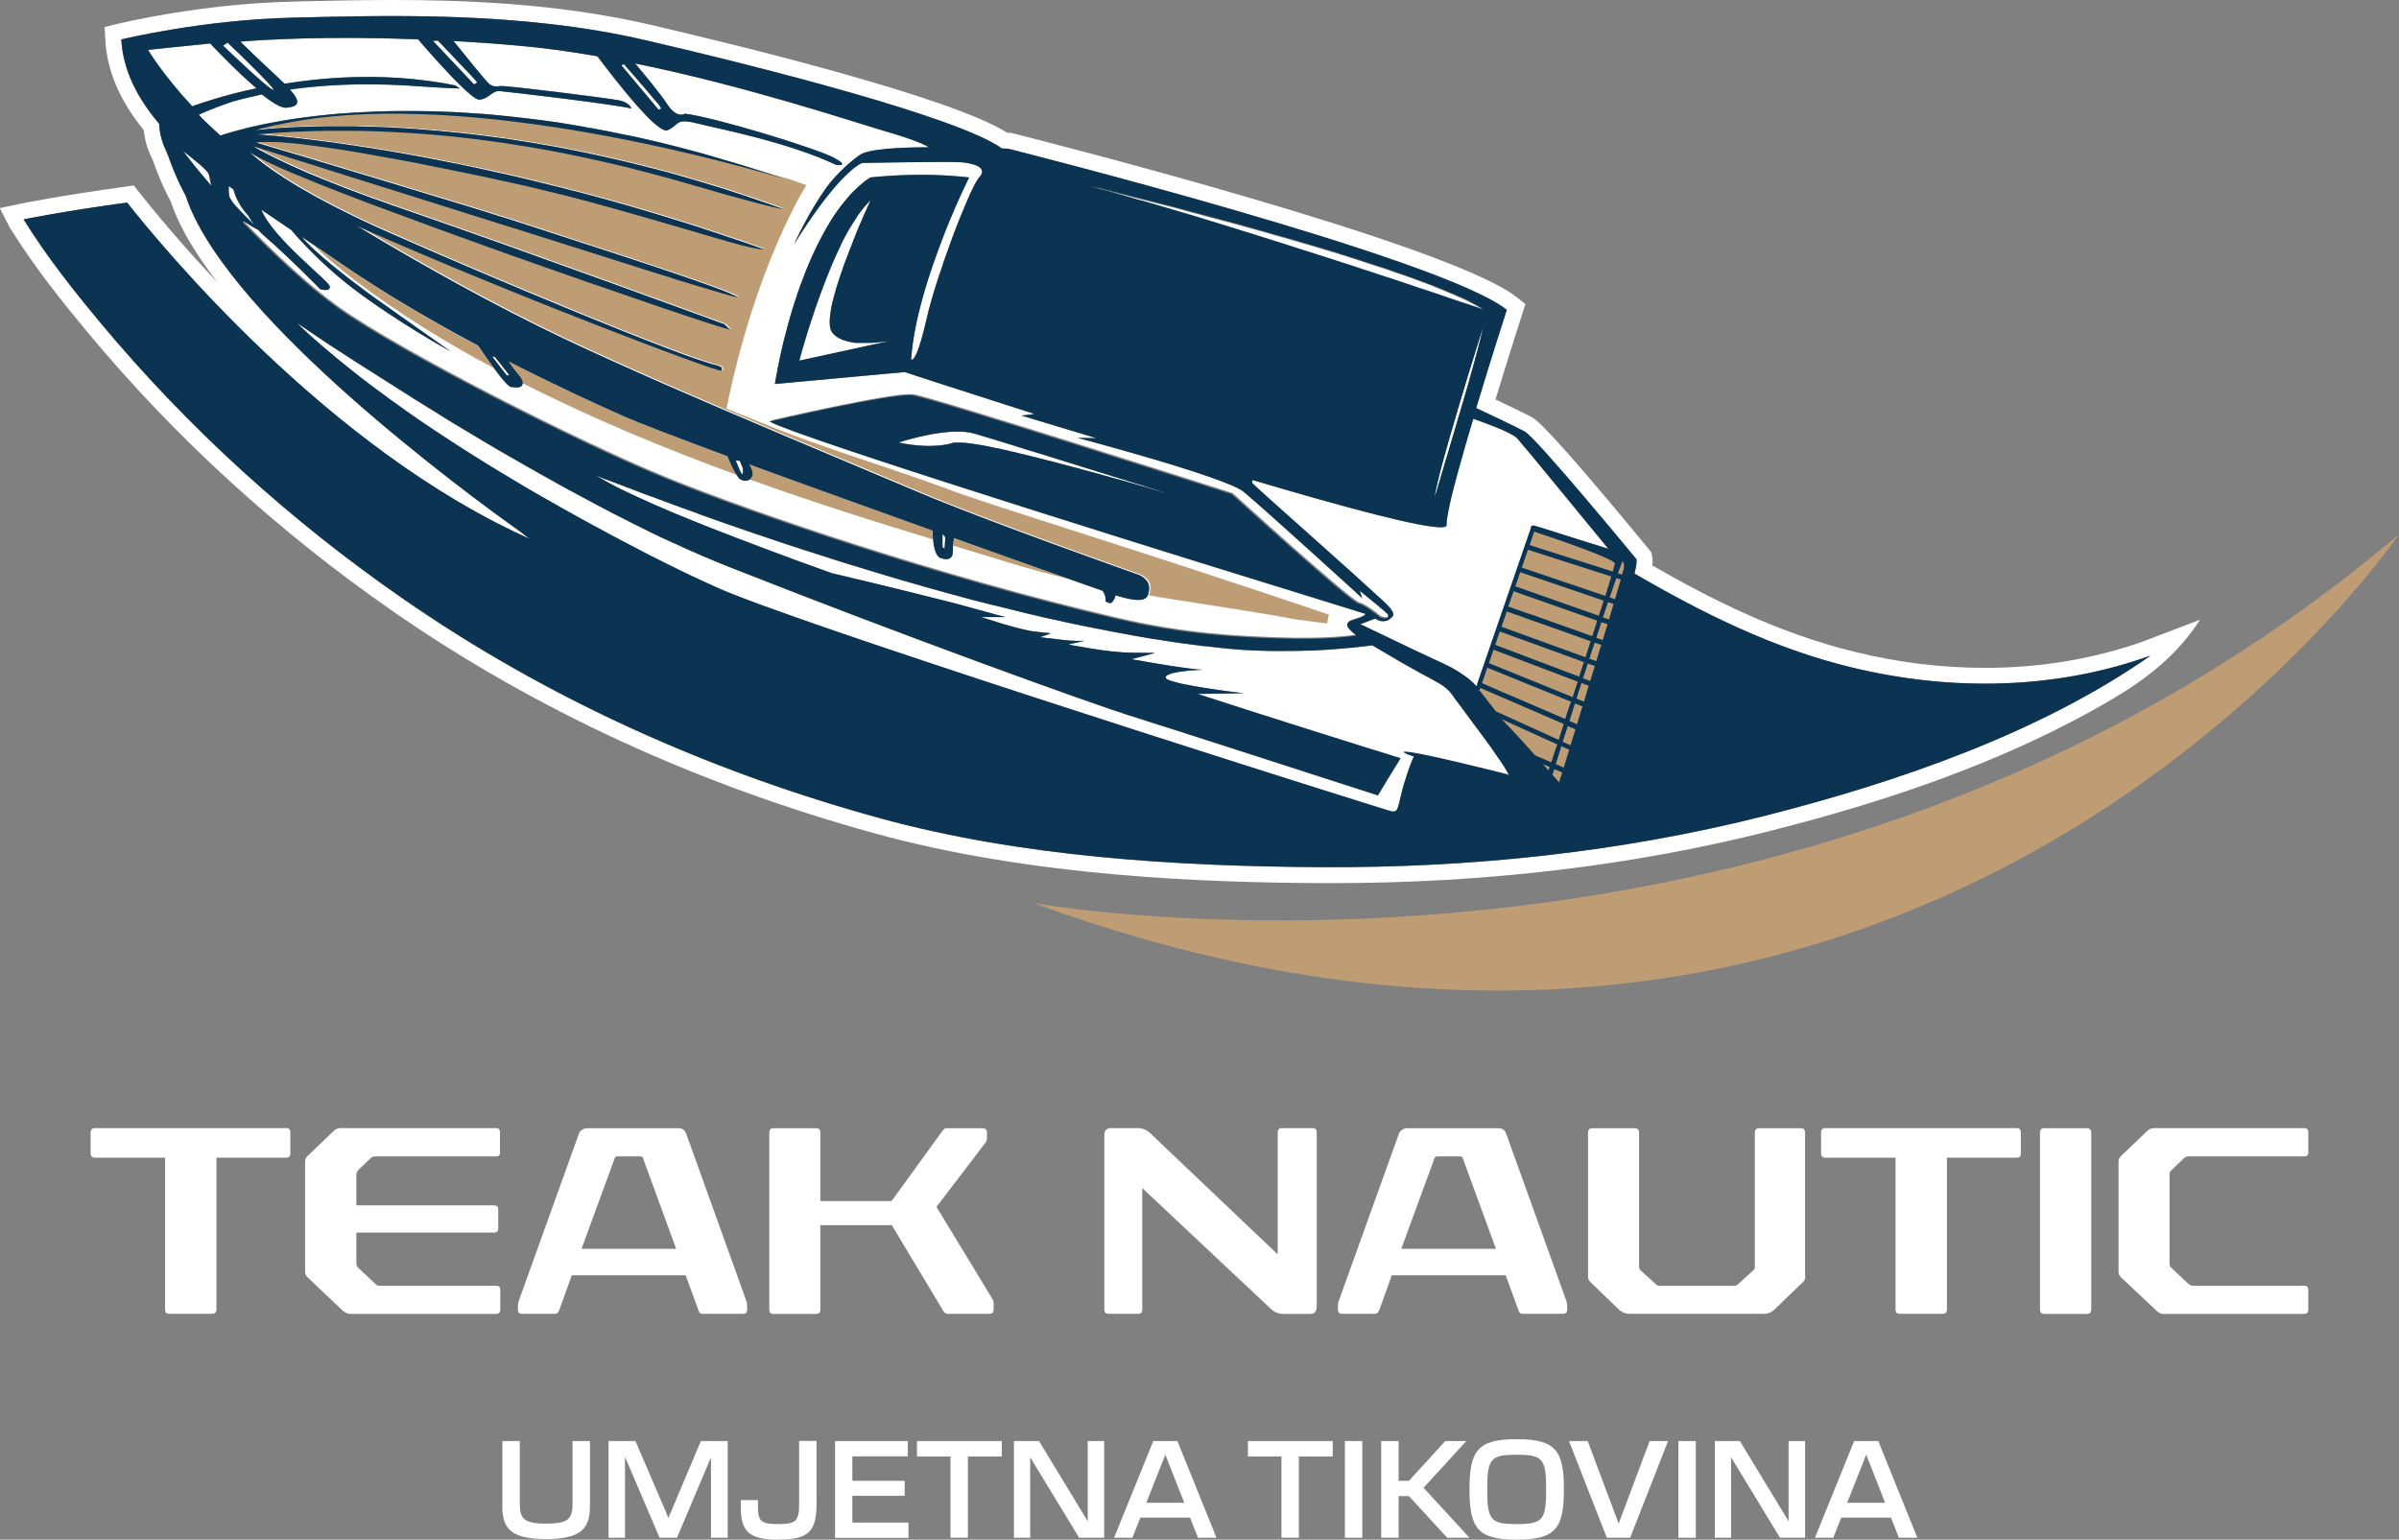 <?xml version="1.0" encoding="UTF-8"?>
<svg id="Layer_2" xmlns="http://www.w3.org/2000/svg" viewBox="0 0 206.81 132.74">
  <rect x="0" y="0" width="206.81" height="132.74" fill="#808080" stroke="none"/>
  <defs>
    <style>
      .cls-1 {
        fill: #be9d74;
      }

      .cls-2 {
        fill: #033b58;
      }

      .cls-3 {
        fill: #fff;
      }

      .cls-4 {
        fill: #00a8cc;
      }

      .cls-5 {
        fill: #0b3453;
      }
    </style>
  </defs>
  <g id="Layer_1-2" data-name="Layer_1">
    <g>
      <g>
        <path class="cls-4" d="M73.63,29.52s-.08,0-.13-.02c.05,0,.09.02.13.02.05,0,.1,0,.14.01-.05,0-.09,0-.14-.02ZM73.24,19.7s0,.01,0,.02c.03-.05.06-.11.09-.15-.03.04-.06.09-.08.13ZM76.21,29.47c.05,0,.11,0,.16-.02h0c-.05,0-.11.01-.16.02ZM81.42,47.28h0s0,0,0,0h0ZM129.46,62.01h0s0,0,0,0h0Z"/>
        <path class="cls-2" d="M70.77,25.21h0c.02-.07.04-.14.07-.2-.02.07-.05.14-.08.2ZM70.54,25.86h0c.02-.05.04-.11.06-.17-.02.06-.04.12-.06.17Z"/>
        <path class="cls-3" d="M56.99,9.34c-.05.11-.22.12-.22.12l-3.21-3.83.25-.09s.01.02.04.05c0,0,.02.02.04.03.01.02.03.04.05.07h0s.05.06.08.09.05.06.08.1c.03.03.06.07.1.11.07.08.15.17.23.26.08.09.17.2.26.3.06.07.12.14.18.21.03.04.06.07.1.11.05.06.1.12.15.18.05.06.11.12.15.18.04.05.09.1.14.15.18.21.35.42.52.61.17.2.33.39.47.56.05.05.09.11.14.16.05.05.09.1.13.15.02.02.04.05.06.07.05.07.11.14.14.19.08.11.13.18.13.2Z"/>
        <path class="cls-3" d="M41.15,7.12s-.06.06-.11.08c-.03.01-.06.03-.09.04-.04.02-.07.03-.07.03l-3.54-3.75h0l.42-.02h0s0,0,0,0h0s.02.02.03.03c.01,0,.03.03.04.05.02.01.04.04.06.06.02.02.05.05.08.08.03.02.06.06.09.09s.06.07.1.1c.06.06.13.14.19.21.03.03.07.08.11.12.07.07.14.14.21.21.09.1.19.2.29.31.11.11.21.22.31.33.14.14.27.28.4.42.14.15.27.28.39.41.14.15.28.3.42.44.05.06.1.1.13.14.08.08.15.16.21.23.2.22.31.35.31.38h0Z"/>
        <path class="cls-3" d="M23.6,7.74s0,.02-.02.02c-.36,0-4.33-3.82-4.33-3.82l.4-.26h0s.03.04.03.04c.01.01.03.03.05.05.02.01.04.04.07.07h0c.07.07.17.16.28.27.18.17.4.38.63.6.07.07.14.14.21.21.16.16.33.32.5.49.06.06.12.12.18.18.19.18.38.37.55.55l.18.18c.29.29.56.57.77.8.08.09.16.17.22.25.13.14.21.25.24.31.01.02.02.04.02.05Z"/>
        <path class="cls-3" d="M43.87,32.35s-.01.02-.03.03c0,0,0,0-.02,0,0,0-.01,0-.02,0-.01,0-.03,0-.04,0,0,0-.02,0-.03,0,0,0-.02,0-.03,0-.01,0-.02,0-.02,0l-.12-.16-1.09-1.41-.03-.1.31.14h0s0,0,0,0c0,0,0,0,0,0,0,0,.02.02.03.04.03.04.08.09.13.15.02.03.05.07.09.11.08.1.18.22.27.34.14.17.27.34.38.48.04.06.08.11.11.15.04.05.06.09.08.11.01.03.03.05.03.05Z"/>
        <path class="cls-3" d="M64.07,40.58h0c0,.07,0,.14,0,.19,0,.02,0,.05-.02.07,0,.01-.02.02-.03.03-.02.02-.07-.02-.12-.11-.01-.02-.03-.05-.04-.08-.03-.05-.06-.12-.09-.19-.02-.03-.03-.07-.05-.11-.01-.03-.03-.07-.04-.11-.05-.12-.1-.23-.14-.32-.02-.05-.03-.09-.05-.13-.03-.08-.05-.14-.05-.14h0s.34.04.34.04l.25.62s0,.01,0,.04c0,.02,0,.04.01.07t0,0s0,.01,0,.02c0,.02,0,.05,0,.08Z"/>
        <path class="cls-3" d="M81.49,46.35l-.03.48-.03.45h0s-.04-.02-.12-.05c-.03,0-.04-.07-.06-.15,0-.02,0-.04,0-.07,0-.02,0-.05,0-.08,0-.03,0-.06,0-.09s0-.06,0-.09c0-.07,0-.14,0-.22,0-.23,0-.43,0-.49l.27.3Z"/>
        <path class="cls-3" d="M127.85,27.98s0,.05,0,.1c0,.02,0,.05,0,.07,0,.09-.03.2-.06.33-.02.09-.04.18-.06.28t0,0c-.02.11-.05.23-.09.36,0,.04-.02.09-.03.14-.04.15-.08.32-.13.5-.02.08-.04.15-.06.23-.02.07-.03.14-.05.2-.05.18-.1.37-.15.56-.05.18-.1.37-.15.56-.05.19-.11.38-.16.58-.03.12-.07.23-.1.35-.05.19-.11.39-.16.58-.03.11-.06.21-.09.32-.19.64-.38,1.31-.58,1.98-.05.18-.11.36-.16.55-.05.15-.1.31-.14.46-.1.34-.2.67-.29,1-.1.33-.2.65-.29.97-.08.26-.15.5-.22.74-.02.06-.04.12-.05.18-.06.22-.13.42-.19.63-.05.17-.11.34-.15.51-.08.27-.16.52-.23.75,0,0,0,.01,0,.02-.06.19-.11.38-.16.55-.03.11-.06.21-.09.3-.03.1-.05.18-.08.27-.02.07-.04.13-.05.18-.02.06-.03.11-.05.16-.07.23-.12.38-.14.43.03-.29.12-.73.25-1.28.03-.14.07-.29.11-.45.14-.56.31-1.22.51-1.92.03-.12.06-.24.1-.35.1-.35.2-.7.3-1.07.09-.31.18-.63.28-.95.06-.22.13-.43.19-.65.09-.32.19-.65.28-.97.17-.56.33-1.11.5-1.65.06-.19.12-.39.17-.58.15-.51.3-1,.45-1.47.04-.13.08-.26.12-.39.04-.14.09-.28.13-.41.05-.17.11-.33.15-.49.1-.32.19-.61.27-.87.04-.13.08-.26.12-.37.05-.17.1-.32.14-.45.11-.35.17-.55.17-.55Z"/>
        <path class="cls-3" d="M127.89,26.77s-.02,0-.07-.02c-.03,0-.07-.02-.12-.04,0,0-.01,0-.02,0,0,0,0,0-.01,0-.03,0-.07-.02-.11-.04-.02,0-.05-.02-.08-.03-.05-.02-.11-.04-.17-.06-.06-.02-.13-.04-.2-.07-.05-.02-.1-.03-.15-.05-.05-.01-.11-.03-.16-.05-.11-.04-.23-.08-.36-.12-.03-.01-.06-.02-.1-.03,0,0-.02,0-.03-.01-.02,0-.04-.01-.06-.02-.09-.03-.18-.06-.28-.09-.19-.07-.39-.14-.61-.21-.08-.03-.17-.05-.25-.08-.09-.03-.18-.06-.27-.09-.12-.04-.23-.08-.36-.13-.11-.03-.23-.07-.34-.12-.47-.15-.99-.33-1.54-.51-.07-.02-.13-.04-.2-.06-.05-.02-.1-.04-.15-.05-.02,0-.03-.01-.05-.02-.14-.04-.27-.09-.41-.14-.09-.03-.19-.06-.28-.1-.1-.03-.19-.06-.28-.09-.42-.14-.85-.28-1.29-.43-.2-.06-.39-.13-.59-.19-.26-.09-.53-.17-.79-.26-.16-.05-.32-.11-.48-.16-.1-.03-.21-.07-.31-.1-.1-.03-.21-.07-.31-.1-.24-.08-.48-.16-.72-.24-.33-.11-.68-.22-1.02-.33-.47-.15-.95-.3-1.43-.46-.13-.04-.25-.08-.38-.12-.25-.08-.49-.16-.74-.24-.08-.03-.17-.05-.26-.08-.21-.07-.42-.14-.63-.2s-.42-.13-.63-.2c-.26-.08-.51-.16-.77-.25-.93-.29-1.87-.59-2.82-.89-.19-.06-.39-.13-.59-.18-.27-.09-.53-.17-.79-.25-.79-.25-1.58-.49-2.37-.73-.19-.06-.38-.12-.56-.17-.08-.02-.15-.05-.23-.07-.21-.06-.43-.13-.64-.19-.18-.05-.36-.11-.55-.16-.4-.12-.79-.23-1.18-.35-.48-.14-.95-.28-1.43-.42-.21-.06-.42-.12-.62-.18-.21-.06-.41-.12-.62-.18-.01,0-.02,0-.03-.01,0,0-.02,0-.03,0-.06-.01-.13-.03-.19-.05-.06-.01-.13-.03-.19-.05-.11-.03-.21-.06-.32-.1-.31-.09-.61-.17-.92-.26-.14-.04-.28-.08-.41-.12-.07-.02-.14-.04-.21-.06-.16-.04-.31-.09-.47-.13-.22-.06-.44-.13-.67-.18,0,0-.02,0-.03,0,0,0-.02,0-.03,0-.12-.03-.23-.06-.34-.1s-.23-.06-.34-.09c-.25-.07-.5-.14-.75-.2-.24-.07-.49-.13-.73-.19,0,0-.01,0-.01,0,0,0,0,0,0,0-.29-.08-.57-.15-.85-.23-.18-.05-.37-.1-.56-.14-.24-.06-.47-.12-.7-.17-.18-.05-.35-.09-.53-.14.1.02.19.04.3.07.05.01.11.02.16.04.25.06.52.13.83.2.13.03.25.06.39.1.04,0,.09.02.13.03.03,0,.07.02.11.03.04,0,.07.02.11.02.06.01.12.03.18.05.18.04.37.09.56.14.14.03.29.07.45.11h.02c.17.05.35.09.53.14.04.01.09.02.14.03.04.01.09.02.14.04.03,0,.06,0,.09.02.04,0,.08.02.12.02.01,0,.02,0,.04.01,0,0,.01,0,.02,0,0,0,0,0,.02,0,.03,0,.06,0,.09.02.03,0,.07.01.1.02,0,0,.02,0,.03,0,.02,0,.04,0,.06.01.16.04.32.08.48.12.14.04.28.07.43.11.43.11.88.22,1.35.34.05,0,.1.02.15.04.05.01.11.03.16.04.08.02.16.04.25.06.18.04.36.09.54.14.16.04.32.08.49.12.22.06.45.12.68.18.06.01.12.03.17.04.06,0,.11.02.17.04.04.01.09.02.14.04.05.01.09.02.14.03.09.02.18.05.28.07.19.05.37.1.56.14.25.06.5.13.76.2.17.04.34.09.52.14.09.02.18.05.28.08.09.02.19.05.28.08.06.01.12.03.18.04.06.01.13.03.19.05.13.03.25.07.38.1.14.03.27.07.41.11.03,0,.07.02.1.03.13.03.25.07.37.1.06.01.13.03.19.05.07.02.14.04.2.05.2.05.4.11.59.16.06.02.13.04.19.05.06.02.13.03.19.05.06.02.13.03.19.05.13.03.25.06.37.1h0c.11.03.21.06.32.09.02,0,.04,0,.06.01.05.01.11.03.16.05.03,0,.07.01.1.03.04,0,.07.01.11.02.15.04.29.09.44.13.08.02.15.04.23.06.08.02.15.04.23.06l.17.05c.06.02.12.03.17.05.12.03.24.07.36.1.44.13.88.26,1.32.38.26.07.52.14.78.22,0,0,0,0,.02,0,.26.07.52.15.78.23.39.11.78.23,1.17.34.12.03.23.07.34.1.02,0,.05.01.07.02.17.05.34.1.51.15.22.07.44.14.67.2.08.02.16.04.24.07.02,0,.04,0,.05.01l.29.09s.06.02.1.03c.03,0,.07.02.1.03.23.06.45.14.67.21.29.09.57.17.85.27.26.08.5.15.75.24.13.04.25.08.37.12.24.08.49.16.72.24.05.01.09.03.14.04.03.01.07.03.1.04.08.02.16.05.24.08.17.05.34.11.5.16.2.07.4.13.59.2.05.02.1.03.14.05.12.04.24.09.36.13.02,0,.04.01.07.02l.29.1c.22.07.44.15.66.23.22.07.43.15.64.23.21.08.42.15.62.23.13.05.26.1.38.14.17.06.34.13.5.19.1.04.19.08.28.12.28.11.56.22.82.33.17.07.34.14.51.22.04.02.09.03.13.05.04.02.08.04.12.06.13.05.26.11.38.17.03.01.07.03.1.04.02,0,.03.01.05.02.08.04.15.07.23.11.02,0,.03.01.05.02.11.05.22.1.32.15.22.11.42.22.62.33.07.03.13.07.19.11.05.03.1.06.15.09.05.03.1.06.14.09,0,0,.01,0,.02,0h0c.05.03.1.06.15.09.04.03.09.06.14.09Z"/>
        <path class="cls-3" d="M100.38,42.47c-.13-.04-.27-.08-.42-.12-.1-.03-.2-.06-.31-.09-.07-.02-.13-.04-.2-.06-.12-.04-.25-.07-.37-.11-.07-.02-.14-.04-.21-.06-.07-.02-.14-.04-.21-.06-.08-.02-.15-.05-.23-.07-.03,0-.07-.02-.11-.03-.04-.01-.09-.03-.14-.04-.09-.02-.18-.05-.28-.08-.1-.02-.19-.05-.29-.08-.14-.04-.29-.08-.44-.13-.05-.01-.1-.03-.15-.04-.14-.04-.28-.08-.42-.12,0,0,0,0,0,0,0,0,0,0,0,0-.07-.02-.14-.04-.22-.06,0,0-.02,0-.03,0-.07-.02-.13-.04-.19-.05-.1-.03-.2-.06-.3-.09-.3-.09-.61-.17-.93-.26-.18-.05-.36-.1-.55-.15-.12-.04-.24-.07-.37-.1-.25-.07-.49-.14-.74-.2-.15-.04-.3-.09-.46-.13-.08-.02-.16-.04-.25-.06-.08-.02-.17-.04-.25-.07-.43-.12-.86-.23-1.3-.34-.23-.06-.46-.13-.7-.18-.41-.11-.82-.21-1.23-.31-.18-.04-.35-.09-.52-.13-.14-.03-.27-.07-.4-.1s-.26-.06-.39-.09c-.1-.02-.19-.05-.28-.07-.09-.02-.19-.04-.28-.06-.08-.02-.15-.04-.23-.06-.15-.03-.31-.07-.45-.1-.07-.02-.14-.03-.22-.05-.06-.01-.12-.03-.17-.04-.05-.01-.11-.02-.16-.03h-.08c-.11-.04-.21-.06-.31-.08-.1-.02-.2-.04-.3-.06-.1-.02-.2-.04-.29-.06-.19-.04-.38-.07-.56-.1-.13-.02-.26-.04-.38-.06,0,0-.02,0-.03,0-.13-.02-.26-.04-.38-.06-.13-.02-.24-.03-.35-.04-.09,0-.17-.02-.25-.02-.09,0-.17-.01-.26-.01-.19,0-.36,0-.49,0-.08,0-.15.02-.21.04-.16.05-.33.09-.5.12-.08.01-.17.03-.25.04-.17.03-.34.05-.51.06-1.7.14-3.36-.27-3.36-.27,0,0,3.16-1.05,5.46-.93.38.02.73.08,1.05.17.03,0,.07.02.11.03.04,0,.08.02.12.04.03,0,.06.01.09.02.02,0,.04.01.06.02.02,0,.04.01.07.02.05.01.09.02.14.04.14.04.31.1.49.15.14.04.28.09.44.13.05.01.09.03.14.04.17.05.35.11.54.17.19.06.39.12.59.18.08.02.17.05.26.08.09.02.17.05.26.08h0c.35.11.73.23,1.11.35.19.06.39.12.59.18.2.06.41.13.61.19.17.05.34.1.52.15.17.06.35.11.53.17.31.09.62.19.93.29.7.22,1.41.44,2.12.66.41.13.82.26,1.22.38.14.04.28.09.42.13h0c.14.04.28.09.42.13.16.05.33.11.49.15.16.05.32.1.47.15.15.05.3.1.45.14.15.05.29.1.44.14.14.04.28.09.42.13.06.02.12.04.18.05.05.01.09.03.14.04.11.03.22.07.33.11.32.1.62.19.89.28.13.04.26.08.37.12.13.04.25.08.36.11.03,0,.06.02.09.03,0,0,.01,0,.02,0Z"/>
        <path class="cls-3" d="M21.89,19.38c-.15-.14-.32-.3-.49-.47l-.17-.17c-.24-.24-.47-.48-.69-.72-.06-.06-.11-.12-.16-.18-.09-.11-.17-.21-.25-.31-.03-.04-.06-.08-.09-.12-.03-.04-.06-.08-.08-.12-.09-.12-.15-.24-.18-.33-.01-.02-.02-.05-.02-.07,0-.02-.01-.05-.02-.08-.01-.1-.02-.2-.02-.29,0,0,0-.01,0-.02,0-.02,0-.04,0-.06v-.05c0-.13,0-.25,0-.35.13.11.26.2.4.29,0,.02,0,.04.02.07.02.09.06.2.1.3.02.06.04.11.06.17.02.06.05.12.07.18.03.06.06.12.09.18.09.19.2.39.33.59.04.07.09.13.14.2.1.14.21.29.34.43.05.05.1.11.14.16.03.06.07.13.11.19.08.13.16.26.26.39.05.06.1.13.14.19Z"/>
        <path class="cls-3" d="M18.22,16.01c-.92-1.06-1.74-2.07-2.43-2.99.84.64,2.16,1.69,2.23,2.03.04.2.12.57.2.96Z"/>
        <path class="cls-3" d="M138.65,47.32h0s-2.69-.84-2.69-.84h0s0,0,0,0l-2.92-.92-.8-.24c-.12-.03-.23.03-.27.14,0,.03-.01.06,0,.09l-4.61,13.38s0,0-.01.02c0,.01,0,.04,0,.07l-.03.09-.03.06s-.04-.04-.07-.07c-.24-.26-.71-.7-1.5-1.19-.16-.1-.33-.2-.51-.3-.28-.15-.58-.3-.92-.46-.44-.2-.97-.44-1.53-.71-.37-.17-.76-.36-1.15-.54-.19-.09-.39-.18-.58-.28-1.94-.92-3.76-1.8-3.76-1.8l.3-.11.99-.38h0s.03.02.08.06c.01,0,.03.02.06.03.1.06.25.13.42.14.02,0,.05,0,.08,0h.09s.04,0,.07-.01c.01,0,.03,0,.04,0,.02,0,.04,0,.07-.01s.05-.01.07-.02c.01,0,.03-.01.04-.02.01,0,.03,0,.04-.02,0,0,0,0,.01,0s.01,0,.03-.01c0,0,.02,0,.03-.01.01,0,.03-.02.05-.03.02-.01.04-.03.06-.05,0,0,0,0,0,0,.03-.03.07-.07.11-.1,0,0,.01,0,.02-.01s.01,0,.02-.02h0s.05-.04.07-.06c.08-.09.11-.2.07-.32-.06-.24-.32-.55-.73-.94-.12-.11-.24-.23-.38-.35,0,0,0,0,0,0-.42-.38-.92-.82-1.48-1.34-.45-.42-1.27-1.16-2.25-2.03h0c-.37-.33-.75-.68-1.15-1.03h0c-.4-.36-.81-.72-1.22-1.09-2.46-2.19-4.91-4.37-4.93-4.45-.01-.08,0-.16.02-.25,8.06,2.39,14.99,4.25,16.45,4.06.05,0,.1-.01.14-.03.05-.01.09-.04.12-.06,0,0,.02-.02.02-.04,0-.01,0-.03,0-.05,0-.23.04-.63.15-1.16.17-.92.51-2.23.92-3.73.21-.76.44-1.57.68-2.4.07-.25.14-.49.22-.74.04-.13.08-.25.11-.38.08-.25.15-.5.23-.75.73.26,3.17,1.11,3.74,1.65.02.02.03.04.05.05.07.08.27.32.56.67.12.14.25.3.4.47s.3.37.47.56c1.84,2.23,4.92,5.99,6.27,7.63.06.08.12.14.17.21h0Z"/>
        <path class="cls-3" d="M120.99,64.85s-.02.01,0,.03c0,0,0,0,0,0,0,0,.02.01.04.02,0,0,.03.01.04.02.02,0,.04.02.06.03.03.01.07.03.12.05.02,0,.05.02.07.03.05.02.12.04.19.07.06.02.13.04.2.07.05.01.11.03.17.05h0c-.03.07-.07.16-.13.29-.02.07-.05.14-.09.23-.03.08-.07.17-.11.28-.03.1-.08.21-.12.33-.02.06-.04.12-.06.18-.02.07-.04.14-.07.2-.02.07-.05.14-.07.22-.02.07-.05.15-.07.23-.02.08-.05.16-.08.25-.02.09-.05.17-.08.26-.06.2-.11.39-.15.56-.02.08-.04.16-.06.25-.04.16-.07.3-.11.43-.02.08-.03.15-.05.22-.01.07-.03.14-.05.2-.02.06-.03.12-.05.17,0,.02-.02.05-.02.07-.02.07-.05.12-.07.17h0c-.03.06-.06.11-.1.14-.03.02-.06.04-.09.05,0,0-.01,0-.02,0-.03.01-.07.02-.11.02-.05,0-.12,0-.18-.02,0,0,0,0-.01,0-.02,0-.04,0-.07-.02-.08-.02-.2-.06-.36-.11-.05-.01-.11-.03-.16-.05-.06-.02-.13-.04-.2-.06-.17-.05-.36-.11-.58-.18-.06-.01-.12-.03-.17-.05h0c-8.64-2.69-50.15-15.87-56.71-18.87-.13-.06-.27-.13-.41-.19-.2-.09-.42-.19-.63-.29-.06-.03-.13-.06-.2-.09-.13-.06-.27-.13-.41-.19-.07-.03-.14-.07-.21-.1s-.14-.07-.22-.1c-.18-.09-.37-.18-.56-.27-.19-.1-.39-.19-.58-.28-.43-.21-.88-.43-1.35-.67-.36-.18-.72-.37-1.1-.55-.33-.17-.67-.34-1-.52-.06-.03-.11-.06-.16-.09-.18-.09-.37-.19-.56-.29-.19-.1-.4-.2-.6-.31-.26-.13-.51-.27-.77-.41-.25-.13-.5-.27-.76-.41-.18-.1-.37-.2-.56-.3-.19-.1-.38-.2-.56-.3-.11-.06-.21-.12-.32-.18-.11-.06-.22-.12-.33-.18l-.6-.33c-.34-.18-.68-.38-1.01-.56-.28-.15-.56-.31-.84-.48-.05-.03-.12-.07-.18-.1-.36-.2-.72-.41-1.08-.61-.01,0-.03-.02-.04-.03-.01,0-.03-.01-.04-.02-.1-.06-.21-.12-.31-.18-.02,0-.04-.02-.06-.03-.27-.15-.54-.31-.81-.47-1.53-.9-3.1-1.85-4.65-2.83-.76-.47-1.52-.96-2.26-1.45-.34-.22-.68-.44-1.02-.67-.3-.2-.61-.41-.91-.61-.03-.02-.07-.04-.1-.07-.12-.08-.23-.15-.34-.23-.24-.16-.47-.33-.71-.49-.17-.12-.34-.25-.52-.37-.17-.12-.33-.23-.49-.35-.16-.12-.33-.23-.49-.35-.24-.17-.48-.34-.71-.52-.24-.17-.48-.35-.71-.52-.13-.1-.27-.2-.4-.3-.14-.1-.27-.2-.4-.3-.26-.19-.52-.4-.78-.6-.29-.23-.59-.46-.87-.69-.28-.23-.57-.46-.85-.69-.37-.3-.73-.6-1.09-.91h0s0-.01,0,0c-.11-.1-.22-.19-.33-.28s-.22-.18-.32-.28c-.16-.14-.33-.29-.49-.43-.32-.28-.63-.57-.93-.85-.08-.07-.15-.15-.23-.22-.03-.03-.07-.06-.1-.1-.01-.01-.03-.03-.05-.05-.02-.01-.04-.03-.06-.06,0,0,0,0,0,0,.01,0,.03.01.03.02.03.01.06.04.1.06.06.04.13.09.2.14.04.03.1.07.15.1.02.01.05.03.07.05.02.01.05.03.08.05.05.03.11.07.16.11.12.08.24.16.38.26.08.05.16.1.24.16.1.06.2.14.31.21.11.07.22.14.33.22.02.01.03.02.05.04.01,0,.03.01.04.02.07.05.14.1.22.15.07.04.14.09.21.14.07.04.14.09.21.14.11.07.22.14.34.22.09.05.17.11.25.16.06.04.12.08.18.12.06.04.13.08.19.12h0s0,0,.01.01c0,0,.02,0,.02.01,0,0,0,0,.01,0,.07.05.14.1.22.15.18.12.38.25.57.37.1.06.2.13.3.19.1.07.21.14.31.2.04.02.08.05.12.08.04.02.08.05.13.08.08.05.17.11.26.16.04.02.09.05.13.08.04.03.09.06.13.09.07.05.15.1.22.14.08.05.15.1.23.14.15.1.3.19.45.29h0c.16.1.31.2.46.29.15.1.31.2.47.3.13.08.26.16.4.25.1.06.19.13.29.19s.2.13.3.19c.18.12.37.23.55.35.18.12.38.23.56.35.05.03.1.07.15.1.05.03.11.06.16.1.32.2.64.4.97.6.33.2.67.41,1,.62.11.07.22.14.33.21.23.14.45.28.68.42.41.25.82.5,1.23.74.48.28.96.57,1.45.87.48.28.98.58,1.47.87.41.24.83.48,1.25.72.09.05.18.1.27.15.25.14.5.29.76.44.51.29,1.02.58,1.54.87.04.02.08.04.13.07.26.15.51.29.77.43.07.04.15.08.23.13.38.22.77.43,1.16.64.28.15.56.3.84.45.13.07.26.14.39.21.13.07.26.14.39.21.03.02.06.04.1.05.49.27.98.53,1.47.78.14.08.29.15.43.23.14.07.29.14.43.22.12.06.24.13.36.18.12.06.24.12.35.18.26.14.53.27.78.4.27.13.53.26.79.39.35.17.7.35,1.05.52.05.02.1.05.15.07.14.06.27.13.4.19.12.06.24.12.36.17.04.02.08.04.12.05.08.04.16.08.24.11.05.02.1.05.15.07.02.01.05.02.08.04.08.03.15.07.23.1h0s.01,0,.01,0c.14.07.29.14.44.2.05.02.09.05.14.07.21.1.41.19.62.28.09.04.17.07.25.11.26.12.52.23.78.34.08.03.15.06.23.1.16.07.32.14.48.2.26.11.51.21.75.32,0,0,.02,0,.03.01.34.14.69.28,1.02.41,15.43,6.1,31.39,11.83,34.37,12.76,2.84.88,19.81,6.37,21.39,6.88.08.02.12.04.12.04l.75-1.25,1.2-1.95s-.13-.04-.37-.12c-.03,0-.07-.02-.11-.03-.05-.01-.1-.03-.16-.05-.06-.02-.14-.04-.21-.07-.27-.08-.6-.19-.99-.31-.13-.04-.26-.08-.39-.12-.02,0-.05-.01-.08-.02-.15-.05-.31-.1-.48-.15-.48-.15-1.03-.32-1.62-.51-.18-.05-.37-.12-.57-.18-.58-.18-1.21-.38-1.88-.59-.45-.14-.91-.28-1.39-.44-.48-.15-.98-.31-1.49-.47-.39-.12-.78-.25-1.18-.38-.4-.13-.81-.26-1.23-.39-.28-.09-.56-.18-.85-.27-.56-.18-1.14-.37-1.74-.56,0,0,0,0,0,0-.22-.07-.45-.14-.68-.22-.34-.11-.69-.22-1.03-.33-.17-.06-.34-.11-.52-.17-.17-.05-.35-.11-.53-.17h.01s0,0-.01,0l4.06-.06s-.02,0-.03,0c-.03,0-.07,0-.13-.01,0,0-.01,0-.02,0-.06,0-.14-.01-.24-.03-.05,0-.11,0-.17-.02-.04,0-.09-.01-.14-.02-.01,0-.03,0-.05,0-.14-.02-.29-.04-.46-.06-.16-.02-.34-.05-.53-.07-.19-.03-.38-.05-.58-.08-.9-.13-1.91-.29-2.74-.46-.11-.02-.21-.04-.3-.06-.08-.01-.15-.03-.22-.05-.25-.06-.47-.12-.66-.18-.05-.01-.11-.03-.15-.05-.04-.01-.08-.03-.11-.04-.02,0-.05-.02-.07-.03-.03-.02-.07-.03-.09-.05-.02-.02-.04-.03-.06-.05-.02-.01-.04-.03-.05-.05,0,0,0-.01,0-.02,0-.01,0-.03,0-.04,0-.03.01-.06.03-.1.01-.02.03-.03.04-.04.09-.07.25-.14.44-.2.07-.01.14-.03.22-.05.05,0,.11-.02.16-.03.17-.03.36-.07.56-.09.11-.01.21-.03.32-.04.09-.01.19-.02.28-.03.1,0,.19-.02.28-.02.09,0,.18-.01.26-.02.08,0,.15,0,.22-.01.11,0,.19-.01.26-.01.09,0,.14,0,.14,0-.73-.05-1.78-.19-2.8-.35-.1-.01-.2-.03-.3-.05-.1-.01-.2-.03-.3-.05-.14-.02-.27-.04-.4-.06-.16-.03-.32-.05-.47-.08-.55-.09-1.03-.18-1.37-.24-.07,0-.14-.02-.2-.03-.08-.01-.15-.02-.21-.04-.06,0-.1-.01-.11-.02h0s.68-.18.68-.18l.34-.09,1.01-.27s0,0-.02,0c-.13,0-.55,0-2-.02-2.06-.01-5.47-.71-5.47-.71l1.39-.31c-.13,0-.31,0-.52,0-.02,0-.05,0-.08,0-.02,0-.05,0-.07,0-.03,0-.07,0-.11,0-.06,0-.12,0-.18-.01-.06,0-.12,0-.18-.01-.02,0-.04,0-.07,0-.1,0-.2-.02-.3-.03-.05,0-.1,0-.15-.01-.3-.03-.62-.07-.9-.11-.09,0-.18-.02-.27-.03-.05,0-.1-.01-.14-.02-.04,0-.09-.01-.13-.01-.08,0-.15-.02-.22-.03-.04,0-.08,0-.11-.01-.06,0-.12-.01-.17-.02h0s-.1-.01-.13-.02c-.03,0-.05,0-.07,0,0,0-.02,0-.02,0h-.02,0s0,0,0,0l.29-.1.2-.07.47-.17s-.1-.01-.32-.04c-.07,0-.15-.01-.25-.02s-.21-.02-.34-.04c-.13-.01-.28-.03-.45-.05-.05,0-.1-.01-.15-.02-.07,0-.15-.02-.23-.03-.22-.04-.47-.1-.74-.16-.17-.04-.36-.09-.55-.14-.08-.02-.15-.04-.23-.06-.12-.03-.24-.07-.36-.1-.2-.06-.41-.12-.61-.18-.11-.03-.22-.06-.32-.1-.08-.02-.15-.04-.22-.07-.1-.03-.19-.06-.28-.09-.07-.02-.14-.04-.2-.06-.08-.02-.16-.05-.23-.07-.06-.02-.11-.04-.16-.05-.04,0-.07-.02-.11-.03-.13-.04-.23-.08-.28-.09-.01,0-.02,0-.03,0,0,0,0,0,0,0h2.12s0-.02,0-.02c0,0-.01,0-.02,0t0,0s0,0-.02,0c-.02,0-.05-.01-.08-.02-.02,0-.05-.01-.09-.02-.03,0-.07-.02-.12-.03-.03,0-.06-.02-.1-.03-.05-.01-.12-.03-.18-.05-.02,0-.03,0-.05-.01-.01,0-.03,0-.04,0-.04-.01-.08-.02-.13-.04-.13-.04-.28-.08-.45-.13-.06-.01-.12-.03-.18-.05-.06-.01-.13-.03-.2-.05-.2-.06-.42-.12-.68-.19-.09-.02-.17-.05-.27-.07-.1-.03-.21-.06-.32-.09-.18-.05-.37-.1-.58-.16-.48-.14-1.12-.3-1.87-.49-.19-.05-.4-.1-.6-.15-1.01-.26-2.17-.54-3.38-.84-.27-.07-.54-.14-.81-.2-.82-.2-1.64-.4-2.45-.59-.2-.05-.4-.1-.6-.14-.15-.03-.29-.07-.44-.11-.44-.1-.87-.21-1.28-.3-.09-.03-.17-.06-.26-.1-.09-.03-.17-.06-.26-.09-.17-.06-.34-.13-.51-.18-.37-.14-.73-.27-1.1-.4-.36-.13-.72-.26-1.08-.39-.21-.08-.42-.16-.63-.24-.02,0-.04-.01-.06-.02-.46-.17-.92-.34-1.37-.51-.23-.08-.45-.17-.67-.25-.54-.2-1.07-.4-1.58-.6-.26-.1-.52-.2-.77-.29-.34-.14-.69-.27-1.02-.4-.19-.07-.39-.15-.58-.22-.76-.3-1.51-.59-2.21-.88-.1-.04-.19-.08-.29-.12-.1-.04-.19-.08-.29-.12-.19-.08-.39-.15-.57-.23-.2-.09-.41-.17-.61-.25-.21-.09-.42-.18-.63-.28-.4-.16-.79-.33-1.16-.5-.18-.08-.37-.16-.55-.25-.73-.32-1.39-.64-1.99-.93-.13-.07-.27-.14-.39-.2-.55-.28-1.02-.54-1.42-.78-.05-.03-.11-.06-.15-.09-.05-.03-.1-.06-.14-.09,0,0,.02,0,.03.01.03,0,.08.03.14.06.04,0,.08.03.13.05h0c.08.03.15.06.26.11.07.03.14.05.21.08.02,0,.04.01.06.02.02,0,.04.01.07.02.04.02.08.04.13.05.04.01.08.03.12.05.03.01.07.03.11.04.01,0,.03.01.05.02.01,0,.03.01.05.02.04,0,.08.02.12.04.03.01.07.03.11.04.03,0,.06.02.09.04.03,0,.06.02.09.03.03.01.06.02.09.03s.06.02.09.03c.04.02.1.04.14.06.07.03.14.06.21.08.06.02.12.04.17.07s.12.04.18.07c0,0,0,0,.01,0,0,0,.02,0,.02,0,.11.04.22.09.34.13.12.04.24.09.36.14.04.01.07.03.11.04.02,0,.03.01.05.02.28.11.58.23.9.34.01,0,.03,0,.06.02.13.05.26.09.39.14.13.05.26.1.4.15.19.07.39.14.59.22.28.1.55.21.84.31.17.06.34.13.51.19.31.11.62.22.95.34.07.03.14.05.22.08.07.03.14.05.22.08.11.04.22.08.33.13.12.04.23.08.34.12.22.08.46.16.7.25.18.06.38.13.56.2,1.79.63,3.75,1.3,5.83,1.99.49.16.99.32,1.5.49.36.11.71.23,1.07.34.27.08.53.17.79.25.13.04.27.08.4.13.14.04.27.08.4.13.24.08.48.15.72.23,1.03.32,2.08.64,3.15.96.57.17,1.16.35,1.74.52.64.18,1.27.36,1.92.55.06.02.11.03.16.05.58.16,1.17.33,1.76.49.75.21,1.52.42,2.28.62.59.15,1.19.31,1.79.46.04.01.09.02.13.03.02,0,.04,0,.06.01s.04,0,.07.01c.03.01.06.02.1.03.06.01.13.03.18.04.49.13.98.25,1.48.37.34.09.67.16,1.01.25.12.03.23.06.35.08.11.02.23.05.34.08.11.03.22.05.33.08.11.02.23.05.34.08.22.05.45.11.67.15.05,0,.11.02.17.04.02,0,.05,0,.08.02.03,0,.06,0,.08.01h.03c.25.06.5.12.75.17.3.07.61.14.92.2.34.07.68.14,1.01.21.17.03.34.07.51.1.17.03.34.07.51.1.09.02.17.03.26.05.08.02.16.03.25.05.17.03.34.07.51.1.17.03.33.07.5.1.06.01.11.02.17.03,0,0,.01,0,.02,0,.11.02.21.04.31.06.45.09.91.17,1.36.25.45.08.9.15,1.35.23.07,0,.14.02.22.03.57.09,1.14.18,1.72.27.21.03.41.06.62.09.12.01.24.03.36.04.14.02.27.04.41.06.14.02.28.04.41.05.26.03.51.07.76.1.02,0,.05,0,.07,0,.01,0,.03,0,.05,0,.3.03.59.06.88.1.37.04.73.08,1.1.12h.04c.36.03.72.06,1.09.09.26.01.51.03.76.04.26.01.51.02.76.03.22,0,.43.01.65.02.24,0,.47,0,.7.01.16,0,.32,0,.48,0,.45,0,.9,0,1.34-.01.27,0,.53,0,.79-.02.08,0,.16,0,.24,0,.25,0,.49-.01.73-.03.71-.03,1.4-.08,2.09-.14h0c.62-.05,1.24-.11,1.82-.18.15-.02.29-.04.44-.05.14-.02.29-.04.43-.06.09.05.17.11.27.16.02.02.04.03.07.04.16.09.32.19.49.29.19.12.4.23.6.35.3.18.62.37.95.56.09.05.18.11.28.16.27.15.52.29.75.42.16.09.3.17.45.25.03.02.07.04.1.06.24.13.45.24.65.35.07.03.13.07.19.1.11.06.21.12.31.17.25.14.47.26.66.37.15.09.29.18.42.28.06.04.12.09.18.14.05.04.11.09.15.14.06.05.11.11.16.16.05.05.1.11.14.17.05.06.1.12.14.19.02.03.05.07.07.11.03.04.06.08.09.13.04.05.08.1.12.15.04.05.08.11.13.17.14.18.29.4.46.62.09.12.18.25.28.38.09.12.17.24.27.37.06.09.13.18.2.27.07.09.14.18.21.28.14.18.28.37.42.56.08.11.16.22.24.33.24.32.47.63.69.94.67.94,1.25,1.78,1.5,2.25.02.03.04.07.05.1.03.06.05.11.06.15,0,.03.01.06.01.08,0,0,0,.02,0,.02,0,0-8.84-2.26-8.97-1.92,0,0,0,0,0,0Z"/>
        <path class="cls-3" d="M119.7,53.17c-.08.06-.25.08-.64-.04-.37-.31-1.26-1.02-1.88-1.2-.8-.22-10.91-9.42-10.91-9.42,0,0-25.86-8.29-27.52-8.52s-12.33,2.26-12.33,2.26c.16.08.4.18.71.32,5.82,2.36,36.61,11.93,47.92,15.41,1.11.35,2.05.64,2.74.85,0,.08-.11.19-.46.34-.16.06-.37.13-.64.21-.79.21-.52.68.33,1.31-.5.09-2.61.41-6.97.25-3.27-.12-7.85-.3-13.82-1.71-15.23-3.56-31.36-9.06-38.81-12.1-7.46-3.04-22.79-10.82-28.2-14.67-2.41-1.71-5.45-4.52-8.21-7.39.41.28.84.54,1.25.75.15.17.32.35.52.51,2.44,2.14,4.82,4.6,4.82,4.6,0,0,.89.28.83-.24-.05-.45-4.93-4.16-5.9-6.61.85.58,1.71,1.16,2.58,1.75.15.17.31.36.49.56,1.16,1.28,2.96,3.09,5.15,4.72,3.63,2.7,7.61,4.92,8.1,5.19-.51-.36-4.96-3.49-6.3-4.45-.96-.67-3.69-2.69-5.46-4.32-.05-.05-.11-.09-.15-.14,0,0-.02,0-.02-.02h0s-.02,0-.03-.02h0s-.01-.01-.01-.01h0c-.36-.34-.67-.67-.9-.94.35.24.7.47,1.05.7.73.5,1.47,1,2.19,1.49,3.82,2.65,8.04,5.09,12.01,7.21.34.51.85,1.25,1.35,1.93.63.87,1.25,1.62,1.5,1.64.54.05.95.09.98-.34,0-.02,0-.05,0-.07,0-.37-.7-.95-1.21-1.8,3.91,2,7.45,3.63,9.93,4.73,1.37.6,4.7,1.87,8.93,3.44.2.49.5,1.16.78,1.6.14.22.28.39.39.43.29.13.56.11.74-.02.03-.02.06-.05.09-.08.06-.06.11-.14.14-.22.01-.04.03-.09.03-.14.03-.24-.12-.56-.29-.87,1.21.44,2.48.91,3.78,1.38.65.24,1.31.47,1.97.71l1,.36c.67.24,1.35.49,2.02.73,2.37.85,4.75,1.71,7.04,2.53,0,.21.01.49.04.77.06.69.23,1.44.64,1.6.79.29.98-.11,1.03-.28.03-.09.02-.44.05-.8h0s.01-.18.01-.18c0-.11.03-.22.05-.32,0-.05.03-.09.04-.14.24.09.48.17.71.26.71.25,1.4.5,2.08.74,2.7.97,5.12,1.82,7.01,2.49,1.26.44,2.28.81,3,1.06.17.26.3.58.24.91,0,0,.39.21.5.13.09-.06.3-.31.37-.65.03,0,.04.01.04.01,1.86.57,2.49.45,2.72.03.08-.17.12-.38.13-.61.06-.83-.87-1.19-.87-1.19,0,0-13.27-4.68-19.09-7.16-3.33-1.42-9.87-4.13-16.55-7-.37-.16-.72-.31-1.09-.47-2.98-1.28-5.96-2.58-8.67-3.81,0,0-.01,0-.02-.01-1.49-.67-2.9-1.32-4.18-1.93-5.91-2.81-12.3-6.37-17.86-9.73.52.23,1.06.47,1.62.72.37.16.75.32,1.13.49.57.25,1.16.5,1.77.76.4.17.81.34,1.21.52.41.17.83.35,1.24.52.42.17.84.35,1.26.53.42.17.85.35,1.27.53.85.35,1.71.7,2.57,1.05.37.15.73.3,1.1.45.34.14.68.28,1.01.41.37.15.73.29,1.09.44,1.7.68,3.36,1.34,4.93,1.95.4.15.78.31,1.16.45.19.08.38.15.57.22.56.22,1.11.43,1.64.63.35.14.7.27,1.03.4.68.26,1.31.5,1.91.72.15.06.29.11.44.16.36.13.7.26,1.02.38.32.12.63.23.91.33.23.08.44.16.64.23,0,0,0,0,0,0,.4.14.75.26,1.03.36,0,0,0,0,0,0,.55.18.86.27.91.25,0-.03.02-.07.03-.11,0-.03.02-.07.03-.11-.1-.14-.42-.23-.42-.23-3.02-.68-19.29-7.47-28.53-11.56-1.4-.62-2.64-1.21-3.75-1.77-.22-.11-.44-.22-.65-.33-.23-.12-.45-.23-.67-.35-.27-.14-.52-.28-.77-.41-.19-.11-.38-.21-.56-.31-.14-.08-.27-.15-.4-.23-.14-.07-.26-.14-.39-.22-.25-.14-.49-.28-.71-.42-.92-.56-1.65-1.04-2.21-1.45-.08-.06-.15-.11-.22-.16,0,0-.02-.02-.03-.02-.08-.06-.16-.12-.23-.17-.29-.22-.53-.41-.7-.56-.09-.08-.17-.14-.23-.2-.16-.14-.25-.24-.28-.26.23.17.6.39,1.1.64.09.04.18.09.28.14.08.04.16.08.25.12.13.06.26.13.4.19.07.03.14.06.21.1.16.08.34.15.51.23.18.08.37.15.56.24.03.01.07.03.11.05.26.11.52.22.8.34,0,0,.02,0,.03,0,.16.07.33.14.5.21.79.33,1.65.68,2.57,1.03.17.07.35.14.53.21.96.37,1.96.76,3.01,1.15.25.1.51.19.76.28,1.47.55,3.01,1.12,4.57,1.69.35.13.7.25,1.05.38.28.1.55.2.83.3.71.26,1.42.52,2.13.77.26.09.52.19.77.28.04.01.08.03.12.04.2.07.39.14.59.21.1.03.2.07.3.11.21.07.42.15.64.23.28.1.55.19.82.28l.81.29c.09.03.18.06.27.1.21.07.42.14.62.22,2.69.95,5.22,1.82,7.38,2.56.16.06.33.11.49.17h0c.21.07.41.14.61.21.73.25,1.4.48,2.01.69.22.08.43.15.64.22.08.02.15.05.22.07.15.05.29.1.42.14.37.13.7.23.97.33.07.02.14.05.21.07.3.1.54.17.71.23,2.28.75,2.68.84,2.68.82,0,0-.11-.05-.11-.05l-.41-.42s-17.4-6.38-27.44-9.84c-.82-.28-1.59-.55-2.32-.82-.14-.05-.29-.1-.43-.15-.28-.1-.56-.2-.83-.3-1.08-.4-2.06-.77-2.92-1.12-.15-.06-.29-.12-.43-.17-1.11-.44-2.04-.84-2.81-1.2-.11-.05-.21-.1-.31-.14-1.2-.55-1.99-.96-2.47-1.22-.06-.03-.12-.07-.17-.1-.2-.11-.32-.18-.38-.22,0,0-.02-.01-.02-.02,0,0,.02,0,.04,0,.01,0,.03,0,.05.01.04,0,.08.02.13.04.38.12,1.16.37,2.26.71.1.03.2.06.3.1.02,0,.03,0,.05.02.15.04.31.09.47.14.15.05.3.1.47.15.11.03.22.07.33.1,1.22.39,2.66.84,4.25,1.34.16.05.32.1.48.15.69.21,1.39.44,2.13.67.26.08.53.16.8.25.24.07.49.15.73.23.16.05.32.1.48.15,2.46.77,5.07,1.6,7.66,2.41.72.22,1.43.45,2.14.67.99.31,1.97.62,2.92.92.16.05.32.1.48.15.11.04.22.07.33.11.25.08.5.16.75.24.95.29,1.86.58,2.73.86.24.08.48.15.72.23.68.21,1.33.42,1.94.61.13.04.26.08.39.13.47.14.92.28,1.34.42l.29.09c.33.1.64.2.93.29.15.04.29.09.43.14.26.08.51.16.73.23.12.03.23.07.34.1.18.06.36.11.51.16.1.03.19.06.28.08.05.01.09.03.13.04.07.02.14.04.2.06.11.03.2.06.27.08,2.78.84,3.2.92,3.2.92-.5-.61-13.33-4.66-17.79-6.14-.14-.04-.28-.09-.44-.14-.07-.02-.14-.04-.21-.07-.38-.13-.82-.27-1.3-.42-.19-.06-.39-.12-.6-.18-.23-.08-.48-.15-.73-.23-.18-.06-.38-.12-.57-.18-.14-.04-.28-.09-.42-.13-.28-.09-.57-.18-.87-.27-.15-.05-.3-.09-.45-.14-.3-.09-.61-.19-.93-.28-.2-.06-.41-.13-.62-.19-.42-.13-.85-.26-1.29-.39-.01,0-.03,0-.04-.01-.3-.09-.6-.18-.91-.28-1.38-.42-2.79-.85-4.18-1.27-.33-.1-.65-.2-.97-.29-.24-.07-.47-.14-.7-.21-.39-.12-.76-.23-1.13-.34-1.04-.31-2.03-.61-2.92-.88-.14-.04-.28-.08-.42-.13-.04,0-.08-.02-.12-.03-.18-.05-.35-.11-.52-.15-1.47-.44-2.59-.77-3.11-.93-.08-.02-.15-.05-.2-.06,0,0-.02,0-.03,0-.04,0-.07-.02-.09-.02,0,0-.01,0-.01,0,.38-.07.92-.08,1.59-.05.07,0,.14,0,.22,0,.13,0,.26,0,.4.02.12,0,.24.02.37.03.93.07,2.02.2,3.22.37.2.03.4.06.6.09.33.05.67.1,1.01.15.44.07.9.14,1.36.22.06,0,.11.02.17.03.22.04.44.08.67.12.22.03.44.07.67.12.23.04.45.08.68.12.06,0,.12.02.17.03.4.07.8.14,1.21.22.46.09.92.17,1.39.26.23.04.46.09.7.14.2.04.4.08.6.12.65.13,1.29.26,1.93.39.46.09.91.19,1.36.28.33.06.65.14.97.2.3.06.6.13.9.19.88.19,1.73.38,2.51.55.2.05.39.09.57.13.14.03.29.07.42.1.14.03.28.07.42.1.61.14,1.17.28,1.66.4.1.02.19.04.28.07.27.06.52.13.74.18,5.15,1.31,13.39,3.83,15.1,4.27,1.49.38,1.86.36,1.94.35-.46-.17-.93-.33-1.39-.49-.46-.16-.92-.32-1.38-.47-.92-.31-1.82-.61-2.71-.9-.42-.14-.84-.27-1.25-.4-.03,0-.05-.02-.08-.02-.44-.14-.88-.28-1.32-.41-.43-.14-.87-.27-1.3-.4-.43-.13-.86-.26-1.28-.38-.42-.13-.85-.25-1.27-.37-1.26-.36-2.51-.7-3.72-1.02-.4-.1-.79-.21-1.18-.3-.4-.11-.8-.21-1.19-.3-.64-.16-1.27-.32-1.9-.47-.35-.08-.7-.16-1.04-.25-.42-.1-.85-.2-1.26-.29-1.88-.43-3.67-.81-5.35-1.13-.15-.03-.3-.06-.44-.09-.22-.04-.44-.09-.66-.13-.32-.06-.64-.13-.95-.18-.04,0-.08-.01-.12-.02-.35-.06-.7-.13-1.04-.19-2.08-.37-3.93-.66-5.56-.89-.49-.07-.96-.14-1.4-.19-.74-.1-1.43-.18-2.04-.25-.2-.02-.4-.05-.58-.07-.47-.05-.89-.1-1.26-.13-.14-.01-.28-.03-.4-.04-.75-.07-1.26-.11-1.53-.13-.05,0-.09,0-.12,0-.03,0-.05,0-.06,0,2.78-.25,5.5-.34,8.13-.31.48,0,.96,0,1.44.02.25,0,.5.01.74.02.24,0,.48.02.71.03.72.03,1.44.07,2.15.11.24.01.47.03.7.05.24.01.47.03.7.05,1.66.13,3.27.3,4.83.5.32.04.64.09.96.13.29.04.58.08.86.12.2.03.4.06.6.09,1.19.18,2.35.38,3.46.58.56.1,1.11.21,1.64.32.18.03.36.07.53.11.29.06.58.12.86.18.57.12,1.14.25,1.68.37.16.04.32.07.48.11,1,.23,1.95.46,2.83.7.25.06.49.13.73.19.04,0,.07.02.11.03.37.1.73.19,1.08.29.05.01.11.03.16.04.4.11.78.22,1.14.32.63.18,1.21.34,1.74.5.18.05.35.1.52.15.68.2,1.26.37,1.73.5,4.44,1.23,4.85,1.24,4.88,1.23h0c-.55-.21-1.09-.4-1.63-.58-.54-.19-1.07-.37-1.6-.55-1.43-.48-2.83-.92-4.21-1.32-.26-.08-.52-.15-.78-.23-.28-.08-.56-.16-.84-.24-.63-.18-1.26-.35-1.89-.51-.31-.08-.62-.16-.93-.24-.35-.09-.7-.18-1.05-.26-.4-.1-.79-.19-1.18-.28-.43-.1-.86-.2-1.28-.29-.34-.08-.68-.15-1.01-.22-.19-.04-.37-.08-.56-.12-.31-.07-.62-.13-.93-.19-.41-.08-.82-.16-1.22-.24-.3-.06-.6-.11-.89-.16-.27-.05-.53-.1-.8-.14-.23-.04-.46-.08-.69-.12-.54-.09-1.06-.17-1.58-.25-.44-.07-.88-.14-1.31-.19-.18-.03-.35-.05-.53-.07-.4-.05-.78-.11-1.16-.15-.69-.09-1.36-.16-2.01-.23-.08,0-.15-.02-.24-.02-.36-.04-.72-.08-1.08-.11-.23-.02-.46-.05-.69-.06-.24-.02-.47-.04-.7-.06-.23-.02-.45-.04-.68-.05-.33-.02-.66-.05-.99-.07-.83-.05-1.62-.1-2.37-.12-.21,0-.42-.02-.63-.02-.5-.02-.99-.03-1.46-.04-.25,0-.49,0-.73,0-4.01-.04-6.63.21-7.48.3-.17.01-.27.03-.29.03.57-.16,1.14-.31,1.73-.44.01,0,.02,0,.04,0h0s0,0,.01,0h0s.02,0,.03,0c15.13-3.39,38.27,3,43.79,4.65-.46-.16-.93-.31-1.39-.46-.91-.3-1.81-.58-2.7-.85-.76-.23-1.51-.45-2.24-.66-.13-.03-.25-.07-.37-.11-.12-.03-.24-.07-.35-.1-.36-.1-.72-.2-1.08-.29-.37-.1-.74-.2-1.1-.29-.11-.03-.21-.05-.31-.08-.31-.08-.62-.15-.92-.23-.06,0-.13-.03-.18-.05-.54-.13-1.08-.25-1.61-.37-.42-.1-.84-.18-1.25-.27-.04,0-.08-.01-.12-.02-.18-.04-.36-.08-.53-.11-.42-.09-.83-.17-1.24-.25-.44-.09-.89-.17-1.33-.25h-.09c-.43-.1-.86-.17-1.28-.24-.28-.05-.56-.09-.84-.14-.29-.05-.58-.09-.87-.14-.04,0-.07,0-.11-.01-.37-.05-.74-.11-1.11-.15-.29-.04-.58-.08-.87-.11-.41-.05-.8-.1-1.2-.14h-.01c-.3-.03-.6-.07-.9-.1-.45-.05-.89-.09-1.32-.13-.33-.03-.66-.06-.98-.08-.02,0-.05,0-.08,0-.25-.02-.5-.04-.75-.05-.44-.03-.87-.05-1.29-.08-.34-.02-.69-.03-1.02-.04-.27-.01-.54-.02-.81-.03-.39-.01-.77-.02-1.14-.02-.81-.01-1.59-.01-2.35,0h-.03c-.39,0-.76.02-1.13.03-.33,0-.65.02-.97.04-.38.01-.74.03-1.11.06-.04,0-.09,0-.14,0h-.02s-.03,0-.04,0h-.03c-.09,0-.17.01-.26.02.09,0,.17-.01.26-.02-.34.03-.67.06-.99.1.23-.03.47-.05.71-.08-.21.01-.42.03-.63.05-.35.02-.7.05-1.03.09-.12,0-.23.02-.35.03-.16.01-.31.03-.46.05-.13.01-.26.03-.39.04-.19.02-.38.04-.57.07-.61.07-1.19.15-1.73.24-.16.02-.32.05-.48.08-2.66.44-4.4.95-5.13,1.18-.04.01-.08.02-.12.04-.04,0-.07.02-.1.03-.09.03-.14.05-.17.06-.68-.6-1.31-1.2-1.88-1.79,1.13-.54,2.85-1.12,2.85-1.12.86-.25,1.73-.45,2.6-.64.88.71,1.66,1.18,2.09,1.15,1.12-.1,1.29-.49.33-1.57,5.15-.73,9.72-.38,11.53-.25,2.4.16,3.12.16,3.12.16l-.41-.27c-5.43-1.09-10.62-.8-14.71-.14-.22-.22-.46-.45-.74-.71-1.44-1.33-2.51-2.37-3.07-2.92,2.07-.17,7.43-.5,15.32-.2.51.6,2.37,2.74,3.77,4.09.64.62,1.18,1.06,1.45,1.11.02,0,.04,0,.06,0,.8-.05,1.12-.77,1.7-.74.58.03,10.34,1.19,11.4,1.51,0,0-.01-.1-.12-.23-.13-.16-.41-.38-1-.49-1.06-.2-9.74-1.29-10.15-1.22-.4.07-.73.06-1.07-.27-.27-.26-2.23-2.67-2.99-3.62,1.71.1,3.51.22,5.4.39,2.28.19,4.64.52,7.01.93.62.84,2.16,2.85,3.55,4.41.88.98,1.7,1.77,2.2,1.95.12.05.22.05.3.02,1.04-.46.64-1.06,2.46-.61,1.82.46,7.85,1.6,12.08,3.6,0,0,.37.05.48-.03.09-.07,0-.23-.7-.6-1.5-.79-10.07-3.44-12.83-3.79,0,0-.67.47-1.5-.79-.62-.95-2.09-2.71-2.79-3.54,9.58,1.95,18.56,4.96,21.58,5.85,2.42.7,3.36,1.13,3.74,1.38-2.65,0-5.22.15-5.95.66-.32.22-.8.6-1.33,1.09-.53.5-1.1,1.1-1.59,1.78-.37.52-.72,1.07-1.04,1.6-.32.54-.62,1.06-.86,1.52-.05.1-.11.2-.15.29,0,.01-.02.03-.02.04-.03.05-.06.11-.08.16-.34.67-.56,1.12-.59,1.2.8-1.26,1.5-2.3,2.12-3.15.65-.89,1.22-1.57,1.69-2.1.06-.06.11-.13.17-.18.18-.2.35-.38.51-.52.06-.06.12-.12.17-.16.17-.16.32-.29.45-.4.07-.05.13-.1.19-.14.17-.13.3-.21.4-.26.04-.02.08-.04.11-.05.06-.02.09-.03.09-.03,0,0,7.3-.14,8.47-.06,1.17.08,2.34.48,1.61,1.27-.03.03-.06.07-.09.12-.02.03-.05.06-.07.1-.04.05-.08.12-.12.19-.03.06-.07.14-.12.21-.11.21-.23.45-.36.73-.09.2-.19.42-.29.65-.18.42-.37.87-.57,1.37-.06.15-.12.29-.18.44-.12.3-.24.61-.36.93-.06.16-.12.32-.18.48-.88,2.37-1.77,5.05-2.22,7-.93,4.1-1.34,3.5-1.34,3.5l.07-.71c.09-.84.24-1.71.43-2.6.04-.18.08-.37.13-.56.45-1.91,1.08-3.86,1.73-5.6.14-.39.29-.77.43-1.14,0-.03.02-.06.03-.09.13-.33.26-.66.39-.97.1-.26.21-.5.31-.74.11-.26.21-.5.31-.73.05-.13.11-.25.16-.37.28-.63.52-1.14.7-1.52.03-.07.06-.13.09-.19,0,0,0,0,0,0,.02-.05.05-.1.07-.14.06-.13.1-.22.13-.27.01-.02.02-.04.02-.05h0c-2.87-.32-5.61-.29-8.52,0-.14.09-.27.18-.4.28-.11.07-.2.15-.3.24-.05.04-.11.09-.16.14-.1.08-.2.16-.29.26-.11.1-.21.2-.31.3-.14.14-.29.29-.42.45-.11.12-.22.25-.32.38-.23.27-.44.56-.65.85-.13.17-.24.35-.36.53,0,0-.01.02-.02.03-.11.17-.22.34-.32.52-.23.37-.44.76-.65,1.15-.11.2-.21.4-.31.6-.18.37-.36.74-.53,1.12-.14.31-.27.62-.4.93-.05.14-.11.27-.16.41-.14.37-.28.73-.42,1.1-.01.05-.03.1-.05.14-.06.17-.12.34-.18.51-.24.7-.46,1.4-.65,2.07-.04.14-.08.28-.12.42-.04.16-.09.31-.13.47,0,.03-.01.06-.02.09-.05.18-.1.37-.14.54-.05.18-.09.35-.14.52-.06.25-.12.5-.17.73-.07.28-.13.56-.18.81-.03.15-.06.29-.09.43-.05.27-.11.52-.14.74-.03.15-.06.29-.08.41-.03.16-.05.3-.07.4,0,.05-.01.1-.02.13-.01.07-.02.11-.02.11l11.19-1.03s4.74,1.55,11.19,3.61l-1.12.14,6.46,1.95-1.63-.03s12.75,3.37,14.32,4.65c1.54,1.26,9.96,8.92,10.22,9.17l-.21-.63s.06.05.16.13c.04.03.09.07.14.11.11.09.24.19.37.3.07.05.14.11.21.17.11.09.23.18.34.28.08.06.15.12.23.19.53.43,1,.84,1,.89-.01.04.03.17-.06.26Z"/>
        <path class="cls-3" d="M76.68,29.41l-4.05.88-.14.03-3.57.78h0s0-.06.03-.13c0-.04.02-.09.04-.14,0-.03.01-.06.02-.1.04-.13.08-.3.14-.49.01-.05.03-.1.04-.15.06-.21.13-.45.21-.71.04-.14.08-.28.13-.43.04-.14.08-.28.13-.42.08-.27.17-.55.27-.84.04-.13.08-.26.13-.39.03-.09.06-.17.09-.27.01-.04.03-.09.04-.13.05-.14.09-.27.14-.41t0,0c.05-.16.11-.32.17-.48.01-.05.03-.1.05-.14.07-.21.15-.42.23-.64.02-.07.04-.14.07-.2.14-.37.28-.74.42-1.11l.3-.74c.06-.14.12-.28.18-.43l.23-.53c.05-.13.12-.27.18-.4.03-.08.07-.15.11-.23l.21-.45s.03-.07.05-.11c0,0,0,0,0-.01.09-.18.17-.36.27-.53.01-.02.02-.05.04-.07.12-.24.25-.47.39-.7,0,0,0,.01,0,.02.03-.05.06-.11.09-.15.02-.04.05-.09.08-.13.02-.04.04-.08.07-.12.03-.06.06-.11.1-.16,0-.01.02-.03.03-.04.06-.11.13-.21.19-.31.12-.19.25-.37.37-.54.04-.06.08-.11.13-.16.1-.13.2-.26.3-.37h0c.11-.12.21-.23.31-.34.02-.03.05-.05.07-.08.02-.03.05-.05.08-.08,0,.02-.05.11-.11.26-.02.05-.05.1-.07.16-.04.09-.09.19-.14.3-.01.04-.03.08-.05.12h0s-.02.04-.03.06c0,.02-.02.04-.03.06-.06.14-.13.28-.19.44-.07.16-.15.35-.23.54-.01.03-.03.05-.04.08-.05.12-.1.23-.15.36-.1.24-.21.49-.31.76-.05.13-.11.27-.16.41h0c-.06.14-.11.28-.16.42h0c-.05.12-.09.23-.14.35-.15.38-.29.77-.44,1.16-.1.28-.2.55-.29.83-.01.04-.03.09-.04.13-.04.12-.09.25-.13.37-.17.54-.33,1.06-.46,1.55-.03.11-.05.21-.08.31,0,0,0,0,0,0-.04.19-.09.38-.13.56,0,.02,0,.04,0,.06-.19.97-.2,1.73.06,2.09.02.03.04.06.07.09.02.03.05.06.08.08.05.06.11.11.16.15.06.04.12.09.18.13.07.04.14.08.22.12.07.03.14.07.22.1.23.09.47.15.73.2.04,0,.09.01.13.02.05,0,.09.02.13.02.05,0,.1,0,.14.01h0s.03,0,.04,0h.04s.05,0,.08,0c.02,0,.05,0,.08,0,.05,0,.1,0,.15,0,.09,0,.18,0,.27,0,.09,0,.18,0,.27,0,.09,0,.18,0,.27,0,.19,0,.38-.01.56-.03.17-.01.34-.03.5-.05.06,0,.12-.01.18-.02.05,0,.11,0,.16-.02t0,0c.06,0,.11-.01.16-.02.05,0,.09-.01.14-.02Z"/>
        <path class="cls-3" d="M22.11,7.61c-2.74.58-4.72,1.26-5.54,1.55-2.52-2.69-3.81-4.86-3.81-4.86,0,0,2.81-.3,5.36-.55.66.7,2.4,2.51,3.99,3.86Z"/>
      </g>
      <g>
        <path class="cls-3" d="M25.03,99.44c0,.25-.12.37-.35.37h-6.02v13.09c0,.25-.14.37-.37.37h-3.71c-.23,0-.35-.12-.35-.37v-13.09h-6.05c-.23,0-.37-.12-.37-.37v-1.81c0-.23.14-.37.37-.37h16.5c.23,0,.35.14.35.37v1.81Z"/>
        <path class="cls-3" d="M43.12,99.35c0,.23-.12.35-.37.35h-10.43c-.14,0-.25.05-.37.16l-1.07,1.02c-.12.12-.16.26-.16.42v2.62h11.86c.25,0,.37.12.37.35v1.65c0,.23-.12.35-.37.35h-11.86v2.64c0,.16.05.28.16.39l1.48,1.39c.12.12.23.16.39.16h10.01c.26,0,.37.12.37.37v1.69c0,.25-.12.37-.37.37h-12.49c-.26,0-.49-.09-.7-.26l-3.06-2.9c-.14-.14-.21-.3-.21-.51v-9.43c0-.21.07-.37.21-.51l2.22-2.13c.19-.19.39-.28.65-.28h13.35c.25,0,.37.12.37.37v1.71Z"/>
        <path class="cls-3" d="M64.25,111.91c.09.25.16.44.16.67v.32c0,.25-.12.37-.35.37h-3.52c-.16,0-.26-.09-.32-.28l-1.11-3.04h-9.82l-1.09,3.04c-.07.16-.19.28-.35.28h-2.85c-.23,0-.35-.12-.35-.37v-.32c0-.23.07-.42.16-.67l5.1-14.18c.09-.28.46-.46.67-.46h7.9c.35,0,.56.16.67.46l5.1,14.18ZM53.25,99.7c-.14,0-.23.05-.25.14l-2.87,7.83h8.16l-2.87-7.85c-.02-.07-.09-.12-.21-.12h-1.95Z"/>
        <path class="cls-3" d="M85.08,98.17c0,.12-.05.23-.09.3l-4.26,5.58,4.84,7.97c.07.12.09.28.09.42v.44c0,.23-.09.39-.37.39h-3.59c-.16,0-.28-.09-.37-.23l-4.45-7.41h-6.16v7.28c0,.25-.12.37-.37.37h-3.68c-.23,0-.35-.12-.35-.37v-15.27c0-.25.12-.37.35-.37h3.68c.26,0,.37.12.37.37v5.91h6.14l4.4-6.07c.09-.12.21-.21.35-.21h3.1c.23,0,.37.14.37.35v.56Z"/>
        <path class="cls-3" d="M113.51,112.65c0,.42-.19.63-.58.63h-2.29c-.44,0-.81-.16-1.14-.49l-11.03-10.36v10.47c0,.25-.12.37-.35.37h-2.57c-.23,0-.35-.12-.35-.37v-15.01c0-.42.19-.63.58-.63h2.29c.44,0,.81.16,1.14.49l10.94,10.4v-10.52c0-.25.12-.37.37-.37h2.64c.23,0,.35.12.35.37v15.01Z"/>
        <path class="cls-3" d="M134.94,111.91c.09.25.16.44.16.67v.32c0,.25-.12.37-.35.37h-3.52c-.16,0-.26-.09-.32-.28l-1.11-3.04h-9.82l-1.09,3.04c-.07.16-.19.28-.35.28h-2.85c-.23,0-.35-.12-.35-.37v-.32c0-.23.07-.42.16-.67l5.1-14.18c.09-.28.46-.46.67-.46h7.9c.35,0,.56.16.67.46l5.1,14.18ZM123.93,99.7c-.14,0-.23.05-.26.14l-2.87,7.83h8.16l-2.87-7.85c-.02-.07-.09-.12-.21-.12h-1.95Z"/>
        <path class="cls-3" d="M155.63,110.08c0,.19-.07.35-.21.46l-2.5,2.41c-.23.21-.53.32-.86.32h-11.59c-.32,0-.63-.12-.86-.32l-2.5-2.41c-.14-.12-.21-.28-.21-.46v-12.44c0-.23.12-.37.37-.37h3.68c.23,0,.35.14.35.37v11.59c0,.14.07.23.14.3l1.32,1.2c.09.09.16.12.3.12h6.46c.14,0,.21-.02.3-.12l1.32-1.2c.07-.07.14-.16.14-.3v-11.59c0-.23.12-.37.35-.37h3.61c.26,0,.37.14.37.37v12.44Z"/>
        <path class="cls-3" d="M174.21,99.44c0,.25-.12.37-.35.37h-6.02v13.09c0,.25-.14.37-.37.37h-3.71c-.23,0-.35-.12-.35-.37v-13.09h-6.05c-.23,0-.37-.12-.37-.37v-1.81c0-.23.14-.37.37-.37h16.5c.23,0,.35.14.35.37v1.81Z"/>
        <path class="cls-3" d="M180.28,112.91c0,.25-.14.37-.37.37h-3.68c-.23,0-.37-.12-.37-.37v-15.27c0-.23.14-.37.37-.37h3.68c.23,0,.37.14.37.37v15.27Z"/>
        <path class="cls-3" d="M199,99.35c0,.23-.12.35-.37.35h-9.99c-.14,0-.26.05-.35.14l-1.14,1.09c-.07.07-.12.19-.12.32v7.67c0,.14.02.28.12.35l1.53,1.44c.12.09.23.14.39.14h9.55c.25,0,.37.12.37.37v1.69c0,.25-.12.37-.37.37h-12.1c-.23,0-.44-.09-.6-.26l-3.08-2.9c-.14-.14-.21-.3-.21-.51v-9.43c0-.21.07-.37.21-.51l2.25-2.15c.16-.16.37-.26.6-.26h12.93c.25,0,.37.12.37.37v1.71Z"/>
        <path class="cls-3" d="M43.31,129.84v-5.6h1.5v5.34c0,1.33.29,1.78,2.27,1.78s2.28-.45,2.28-1.78v-5.34h1.5v5.6c0,1.96-.78,2.85-3.79,2.85s-3.77-.89-3.77-2.85Z"/>
        <path class="cls-3" d="M52.46,124.24h2.32l2.84,6.61h.01l2.79-6.61h2.31v8.34h-1.44v-6.93s0,0,0,0l-2.93,6.93h-1.5l-2.96-6.93h-.02v6.93s-1.42,0-1.42,0v-8.34Z"/>
        <path class="cls-3" d="M63.86,129.86v-.53h1.48v.53c0,1.29.24,1.54,1.76,1.54s1.79-.26,1.79-1.74v-5.43h1.5v5.43c0,2.4-.71,3.08-3.29,3.08s-3.24-.71-3.24-2.88Z"/>
        <path class="cls-3" d="M71.99,124.24h6.27v1.32h-4.78v2.11h4.51v1.29h-4.51v2.31h4.84v1.32h-6.33v-8.34Z"/>
        <path class="cls-3" d="M81.95,125.57h-2.9v-1.33h7.31v1.33h-2.92v7.01h-1.5v-7.01Z"/>
        <path class="cls-3" d="M87.4,124.24h2.17l4.19,6.9h.01v-6.9h1.42v8.34h-2.16l-4.2-6.91h-.02v6.91h-1.4v-8.34Z"/>
        <path class="cls-3" d="M99.43,124.24h2.07l3.37,8.34h-1.59l-.69-1.74h-4.28l-.69,1.74h-1.58l3.38-8.34ZM102.09,129.56l-1.62-4.12h-.02l-1.63,4.12h3.27Z"/>
        <path class="cls-3" d="M110.48,125.57h-2.9v-1.33h7.31v1.33h-2.92v7.01h-1.5v-7.01Z"/>
        <path class="cls-3" d="M115.94,124.24h1.5v8.34h-1.5v-8.34Z"/>
        <path class="cls-3" d="M119.07,124.24h1.5v3.43h.89l3.13-3.43h1.82l-3.69,4.03,3.96,4.31h-1.92l-3.3-3.59h-.89v3.59h-1.5v-8.34Z"/>
        <path class="cls-3" d="M126.68,128.41c0-3.38.73-4.33,4.07-4.33s4.07.95,4.07,4.33-.73,4.33-4.07,4.33-4.07-.95-4.07-4.33ZM130.75,131.4c2.25,0,2.54-.35,2.54-2.99s-.29-2.99-2.54-2.99-2.54.34-2.54,2.99.29,2.99,2.54,2.99Z"/>
        <path class="cls-3" d="M135.26,124.24h1.61l2.66,7.09h.02l2.66-7.09h1.59l-3.27,8.34h-2.01l-3.26-8.34Z"/>
        <path class="cls-3" d="M144.69,124.24h1.5v8.34h-1.5v-8.34Z"/>
        <path class="cls-3" d="M147.82,124.24h2.17l4.19,6.9h.01v-6.9h1.42v8.34h-2.16l-4.2-6.91h-.02v6.91h-1.4v-8.34Z"/>
        <path class="cls-3" d="M159.85,124.24h2.07l3.37,8.34h-1.59l-.69-1.74h-4.28l-.69,1.74h-1.58l3.38-8.34ZM162.51,129.56l-1.62-4.12h-.02l-1.63,4.12h3.27Z"/>
      </g>
      <g>
        <path class="cls-1" d="M63.78,39.74l-.34-.04h0s.34.04.34.04Z"/>
        <path class="cls-1" d="M65.91,21.47s0,0-.02,0c0,0,0,0,0,0h.01Z"/>
        <path class="cls-1" d="M61.54,34.76s0,.01,0,.02h0s0-.02,0-.02Z"/>
        <path class="cls-1" d="M61.19,36.13s-.02.06-.02.09c0-.03.01-.06.02-.09Z"/>
        <g>
          <path class="cls-1" d="M81.23,46.93s0-.02,0-.04c0-.04,0-.09,0-.14,0-.33,0-.71,0-.71h0c0,.06,0,.27,0,.5,0,.07,0,.14,0,.22,0,.03,0,.06,0,.09s0,.06,0,.09Z"/>
          <path class="cls-1" d="M81.42,47.28h0s0,0,0,0h0Z"/>
        </g>
        <g>
          <polygon class="cls-1" points="42.75 30.9 42.75 30.91 42.44 30.76 42.75 30.9"/>
          <path class="cls-1" d="M43.83,32.39s-.01,0-.02,0c-.01,0-.03,0-.04,0,.01,0,.03,0,.04-.01,0,0,.02,0,.02,0Z"/>
        </g>
        <path class="cls-1" d="M38.89,30.32s0,0-.01,0c0,0,.01,0,.01,0Z"/>
        <path class="cls-1" d="M41.15,7.12s-.06.06-.11.08c.04-.03.09-.06.11-.09h0Z"/>
        <path class="cls-1" d="M22.9,18.34h-.02s0,0,.02,0Z"/>
        <path class="cls-1" d="M19.65,3.69s0,0,0,0h0Z"/>
        <path class="cls-1" d="M19.65,3.68h0s0,0,0,0h0ZM41.14,7.12s-.06.06-.11.09c.05-.02.09-.05.11-.08h0ZM43.8,32.4s-.03,0-.04.01c.01,0,.03,0,.04,0,0,0,.02,0,.02,0,0,0-.01,0-.02,0ZM86.61,53h0s.01,0,.01,0h-.02ZM89.6,54.8h0s0,0,.02,0c0,0,0,0-.01,0Z"/>
        <path class="cls-1" d="M206.81,46.06c-.51.75-41.15,59.84-117.7,31.8,0,0,66.14,11.96,117.7-31.8Z"/>
      </g>
      <path class="cls-3" d="M184.93,55.24c-4.32,1.55-8.96,2.34-13.81,2.34-3.68,0-7.43-.45-11.14-1.36-6.72-1.62-12.61-4.63-17.54-7.47.04-.37.02-.61-.02-.81l-.07-.33-.21-.26c-5.85-7.1-9.23-10.93-10.05-11.36-.59-.32-1.94-.96-3.17-1.55,1.18-3.87,2.28-7.28,2.29-7.32l.29-.9-.74-.59c-5.89-4.66-41.97-13.76-43.5-14.15l-.13-.03h-.29c-4.9-3.09-23.1-7.53-30.84-9.33C47.81.22,39.43,0,33.84,0c-2.71,0-5.25.06-7.5.11l-1.1.03c-7.93.18-14.82,1.85-15.11,1.92l-1.11.27.06,1.13c.15,2.65,1.23,5.19,3.3,7.74.04.35.11.71.2,1.09.14.53.39,1.11.63,1.61.62,1.8,1.3,3.09,1.52,3.49.5,1.49,1.26,2.97,2.45,4.78.47.7.98,1.42,1.54,2.15-3.4-3.61-5.76-6.52-6.7-7.71l-.49-.62-.77.11c-5.59.77-8.88,1.44-9.02,1.47l-1.76.37.82,1.6.12.22.04.04c1.99,3.2,4.34,6.14,6.58,8.84,7.56,9.09,16.43,17.19,26.37,24.09,12.23,8.48,26.2,14.91,41.54,19.13,13.56,3.73,28.49,4.23,38.55,4.28h.86c13.25,0,25.94-1.51,37.7-4.49,7.73-1.96,15.38-4.38,22.62-7.75,2.38-1.11,4.71-2.32,6.97-3.66,3.05-1.81,5.57-3.81,7.51-6.81l-4.74,1.81ZM152.23,70.32c-12.51,3.17-25.39,4.51-38.22,4.45-12.56-.07-26.04-.89-38.19-4.23-14.6-4.01-28.57-10.23-41.12-18.94-9.66-6.69-18.51-14.71-26.1-23.83-2.33-2.8-4.63-5.7-6.55-8.82,0,0-.01-.02-.02-.03,0,0,3.32-.69,8.92-1.45,2.83,3.6,17.41,21.36,34.86,29.05-.33-.14-.65-.46-.95-.67-.81-.57-1.61-1.15-2.4-1.74-1.17-.86-2.34-1.74-3.49-2.64-1.41-1.09-2.81-2.21-4.19-3.34-1.53-1.25-3.05-2.54-4.54-3.86-1.53-1.36-3.04-2.76-4.5-4.19-1.42-1.4-2.79-2.84-4.1-4.35-1.18-1.37-2.31-2.8-3.32-4.31-.94-1.43-1.8-2.94-2.33-4.58,0,0-.8-1.37-1.51-3.45-.25-.54-.46-1.04-.57-1.45-.14-.53-.18-.95-.19-1.26-1.89-2.23-3.12-4.62-3.27-7.28,0,0,6.95-1.7,14.82-1.88,7.88-.18,19.51-.58,30.39,1.95,10.22,2.37,26.95,6.65,30.71,9.33.34.01.53.02.53.02,0,0,37.26,9.36,42.99,13.89,0,0-1.33,4.1-2.64,8.47.77.36,3.33,1.57,4.18,2.02,1,.53,9.64,11.02,9.64,11.02.04.18-.02.61-.17,1.23,5.9,3.44,11.98,6.47,18.75,8.1,8.48,2.05,17.49,1.94,25.74-1.03-9.53,6.68-21.86,10.92-33.16,13.79Z"/>
      <g>
        <path class="cls-1" d="M140.02,48.81s-.01.08-.03.16c0,.02-.01.05-.02.09-.02.06-.04.13-.06.21-.02.08-.05.17-.08.28l-.36-.12c.17-.46.3-.83.41-1.05.02.03.04.06.06.09,0,.02.02.05.03.07s.01.05.02.07c.02.06.02.13.02.19Z"/>
        <path class="cls-1" d="M139.72,49.96c-.14.46-.3,1.04-.5,1.7l-.47-.15c.11-.31.21-.61.31-.89.1-.28.19-.54.27-.78l.39.12Z"/>
        <path class="cls-1" d="M139.1,52.07h0c-.03.11-.06.22-.09.32-.1.32-.2.66-.3,1.01l-.53-.18c.15-.46.3-.9.44-1.32l.48.16Z"/>
        <path class="cls-1" d="M138.58,53.82c-.03.11-.07.23-.1.34-.1.34-.21.68-.31,1.03h0l-.56-.2c.15-.46.3-.92.44-1.36l.54.19Z"/>
        <path class="cls-1" d="M138.04,55.6c-.03.11-.06.21-.1.32-.08.28-.16.55-.25.83-.02.09-.05.17-.08.26h0l-.6-.22c.08-.24.15-.47.22-.7.08-.23.15-.46.23-.69l.58.2Z"/>
        <path class="cls-1" d="M139.21,48.58s0,.04-.01.08c0,.03-.02.08-.03.14-.02.07-.04.16-.08.27-.01.05-.03.12-.05.18,0,0,0,.02,0,.03h0s-3.59-1.14-3.59-1.14l-3.59-1.15.4-1.16c1.2.4,6.96,2.33,6.96,2.76Z"/>
        <path class="cls-1" d="M138.9,49.69h0c-.14.46-.31,1.03-.52,1.68l-7.2-2.44.53-1.54,2.91.93,4.28,1.37Z"/>
        <path class="cls-1" d="M137.49,57.42c-.14.43-.27.86-.4,1.3l-.63-.24c.14-.43.28-.85.42-1.28l.61.22Z"/>
        <path class="cls-1" d="M136.97,59.12c-.07.23-.14.46-.21.69-.07.23-.14.45-.21.68h0s-.27-.11-.27-.11l-.06-.02-.32-.13c.02-.07.05-.15.07-.22.05-.15.1-.29.14-.44.03-.11.07-.22.11-.32.03-.12.07-.24.11-.36l.63.24h0Z"/>
        <path class="cls-1" d="M138.25,51.78c-.06.21-.14.42-.2.64-.03.11-.07.22-.11.33-.04.11-.07.23-.11.34l-7.21-2.54.42-1.23h0l7.2,2.45Z"/>
        <path class="cls-1" d="M137.7,53.51c-.02.07-.05.15-.07.22,0,.04-.02.07-.03.11-.09.28-.18.56-.27.84-.02.06-.04.12-.06.17h0s-5.34-1.9-5.34-1.9l-1.9-.67.46-1.33,7.21,2.54h0Z"/>
        <path class="cls-1" d="M136.42,60.91c-.04.13-.08.26-.12.39-.04.13-.08.26-.12.39-.08.26-.15.51-.23.75h0l-.66-.28c.08-.25.15-.49.24-.75.04-.13.08-.25.12-.38.04-.13.09-.26.13-.39l.65.27Z"/>
        <path class="cls-1" d="M137.14,55.28c-.06.2-.13.4-.2.6,0,.04-.02.08-.03.12-.07.22-.15.45-.22.67l-7.25-2.63.46-1.33h0s7.24,2.57,7.24,2.57h0Z"/>
        <path class="cls-1" d="M135.27,64.64c-.18.59-.34,1.11-.47,1.54l-.69-.3c.03-.11.07-.22.11-.34.11-.35.24-.76.38-1.21l.68.31Z"/>
        <path class="cls-1" d="M135.82,62.87c-.15.49-.3.96-.43,1.39l-.68-.3c.09-.27.17-.55.27-.84.03-.11.07-.22.11-.33.02-.07.04-.14.06-.2h0l.67.29Z"/>
        <path class="cls-1" d="M133.6,66.14c-.04.12-.08.22-.1.3-.1-.11-.2-.23-.31-.36-.03-.04-.06-.08-.1-.12-.02-.02-.05-.05-.07-.08h0s0,0,0,0l.57.24Z"/>
        <path class="cls-1" d="M92.08,49.9c-1.81-.44-3.58-.92-5.23-1.43-1.35-.42-2.92-.89-4.68-1.43v-.17c.03-.12.04-.22.07-.32,0-.05.03-.09.04-.14.24.09.48.17.71.26.71.25,1.4.5,2.08.74,2.7.97,5.12,1.82,7.01,2.49Z"/>
        <path class="cls-1" d="M64.83,41.03s.03-.09.03-.14c.03-.24-.12-.56-.29-.87,1.21.44,2.48.91,3.78,1.38.65.24,1.31.47,1.97.71l1,.36c.67.24,1.35.49,2.02.73,2.37.85,4.75,1.71,7.04,2.53,0,.21.01.49.04.77-4.49-1.36-9.98-3.07-15.84-5.18.03-.02.06-.05.09-.08.06-.06.11-.14.14-.22Z"/>
        <path class="cls-1" d="M63.47,40.93c-6-2.2-12.36-4.81-18.43-7.9,0-.02,0-.05,0-.07,0-.37-.7-.95-1.21-1.8,3.91,2,7.45,3.63,9.93,4.73,1.37.6,4.7,1.87,8.93,3.44"/>
        <path class="cls-1" d="M134.67,66.59c-.07.24-.13.42-.18.57,0,.02-.01.05-.02.07,0,.04-.02.08-.03.12,0,.02,0,.04-.01.05,0,.02,0,.03-.01.04s0,.02,0,.02h0s0,0-.04-.04c-.03-.03-.08-.09-.14-.16-.04-.04-.09-.1-.14-.16-.08-.09-.17-.2-.27-.31.03-.11.08-.24.13-.4,0-.01,0-.03.01-.05,0-.02.01-.03.02-.05h0s.21.09.21.09l.49.21Z"/>
        <path class="cls-1" d="M136.55,57.08c-.14.42-.28.84-.42,1.26l-7.23-2.74h-.02s.4-1.17.4-1.17h0l7.26,2.64Z"/>
        <path class="cls-1" d="M136.01,58.76c-.15.45-.29.9-.43,1.34l-7.19-2.92h-.02s-.01-.01-.01-.01l.4-1.16h.02s7.24,2.75,7.24,2.75Z"/>
        <g>
          <polygon class="cls-1" points="129.46 62.01 129.46 62.01 129.46 62.01 129.46 62.01"/>
          <path class="cls-1" d="M134.24,64.17h0c-.02.08-.05.15-.07.22-.08.23-.14.43-.21.63-.04.13-.08.25-.12.37-.04.12-.08.23-.11.33l-1.39-.6h0c-.11-.13-.22-.25-.34-.38-.12-.13-.23-.26-.35-.39-.23-.26-.47-.53-.71-.78-.48-.52-.96-1.03-1.4-1.48l-.07-.09,1.49.67,3.29,1.49Z"/>
        </g>
        <path class="cls-1" d="M134.81,62.43c-.05.15-.1.3-.14.44-.11.32-.21.64-.3.93l-2.71-1.23-2.71-1.23h0s-1.36-1.75-1.36-1.75l-.07-.1s.05-.05.07-.09l.03-.1.06.02,7.14,3.09Z"/>
        <path class="cls-1" d="M135.44,60.51c-.03.1-.06.2-.1.29-.14.42-.27.83-.4,1.21l-4.99-2.15-2.16-.94-.05-.02h0l.23-.66.23-.67h0s.03,0,.03,0l7.19,2.92h0Z"/>
        <path class="cls-1" d="M42.55,31.73c-4.17-2.23-8.16-4.7-11.77-7.43,0,0-.04-.03-.11-.08l-.04-.03s0,0-.02-.01h0s0,0,0,0c0,0,0,0-.02-.02h0l-.02-.02h0s-.02-.01-.03-.02c0,0-.01-.01-.02-.02,0,0-.01,0-.02,0-.03-.03-.07-.06-.11-.09-.71-.55-2.15-1.7-3.35-2.87.73.5,1.47,1,2.19,1.49,3.82,2.65,8.04,5.09,12.01,7.21.34.51.85,1.25,1.35,1.93Z"/>
        <path class="cls-1" d="M114.48,52.96c-17.81-6.03-29.46-9.49-33.12-10.92-4.74-1.75-9.73-3.21-14.39-5.06-1.46-.58-2.91-1.17-4.34-1.75,2.54-12.53,6.89-19.27,6.89-19.27-.19-.07-.38-.14-.56-.2-.32-.11-.64-.22-.96-.33-.01,0-.02,0-.04-.01-.05-.01-.1-.03-.15-.05,0,0,0,0-.02,0,0,0-.02,0-.03,0-5.52-1.65-28.66-8.04-43.79-4.65,0,0-.02,0-.03,0h0s0,0-.01,0h0s-.02,0-.04,0c-.57.14-1.04.28-1.44.42.85-.1,3.47-.34,7.48-.3.24,0,.48,0,.73,0,.47,0,.96.02,1.46.04.21,0,.42.01.63.02.75.02,1.54.07,2.37.12.33.02.66.04.99.07.22.01.45.03.68.05.23.01.46.03.7.06.23.01.46.04.69.06.36.03.71.07,1.08.11.08,0,.16.01.24.02.65.07,1.32.14,2.01.23.38.04.77.1,1.16.15.17.02.35.04.53.07.43.06.87.13,1.31.19.52.08,1.05.16,1.58.25.23.04.46.08.69.12.27.04.53.09.8.14.29.05.59.11.89.16.4.08.81.15,1.22.24.31.06.62.12.93.19.19.03.37.07.56.12.34.07.68.14,1.01.22.42.09.85.19,1.28.29.39.09.78.18,1.18.28.35.08.7.17,1.05.26.31.08.62.16.93.24.63.16,1.26.33,1.89.51.28.08.56.15.84.24.26.07.52.15.78.23,1.38.4,2.78.84,4.21,1.32.53.17,1.07.36,1.6.55.54.18,1.08.38,1.63.57h0s-.45,0-4.88-1.22c-.47-.13-1.05-.3-1.73-.5-.17-.05-.34-.1-.52-.15-.53-.15-1.11-.32-1.74-.5-.37-.1-.75-.21-1.14-.32-.05-.01-.11-.03-.16-.04-.35-.1-.71-.19-1.08-.29-.04,0-.07-.02-.11-.03-.24-.06-.48-.13-.73-.19-.89-.23-1.83-.46-2.83-.7-.16-.04-.32-.07-.48-.11-.55-.13-1.11-.25-1.68-.37-.28-.06-.57-.12-.86-.18-.17-.04-.35-.07-.53-.11-.54-.11-1.08-.21-1.64-.32-1.11-.2-2.27-.4-3.46-.58-.2-.03-.4-.06-.6-.09-.28-.04-.57-.08-.86-.12-.32-.04-.64-.09-.96-.13-1.56-.2-3.17-.37-4.83-.5-.23-.02-.46-.04-.7-.05-.23-.02-.47-.03-.7-.05-.71-.04-1.43-.08-2.15-.11-.24,0-.47-.02-.71-.03-.25,0-.5-.01-.74-.02-.48-.01-.96-.02-1.44-.02-2.64-.02-5.36.07-8.13.31.01,0,.03,0,.06,0,.03,0,.07,0,.12,0,.26.01.77.05,1.53.13.13,0,.26.02.4.04.37.03.79.08,1.26.13.18.02.38.04.58.07.61.07,1.3.15,2.04.25.44.06.91.13,1.4.19,1.62.23,3.48.52,5.56.89.34.06.69.13,1.04.19.04,0,.08.01.12.02.31.05.63.12.95.18.22.04.44.08.66.13.14.03.29.06.44.09,1.68.33,3.47.7,5.35,1.13.42.09.84.19,1.26.29.34.08.69.16,1.04.25.62.15,1.25.3,1.9.47.4.1.79.2,1.19.3.39.1.79.2,1.18.3,1.21.32,2.45.66,3.72,1.02.42.12.84.24,1.27.37.42.13.85.25,1.28.38.43.13.86.26,1.3.4.43.13.87.27,1.32.41.03,0,.05.01.08.02.42.13.84.27,1.25.4.89.29,1.8.59,2.71.9.45.15.92.31,1.38.47.46.16.93.32,1.39.49-.07.01-.44.03-1.94-.35-1.71-.44-9.96-2.95-15.1-4.27-.22-.06-.47-.12-.74-.18-.09-.02-.18-.05-.28-.07-.49-.12-1.05-.26-1.66-.4-.14-.03-.28-.06-.42-.1-.14-.03-.28-.06-.42-.1-.19-.04-.38-.08-.57-.13-.78-.17-1.63-.36-2.51-.55-.29-.06-.59-.13-.9-.19-.32-.07-.64-.14-.97-.2-.45-.1-.9-.19-1.36-.28-.64-.13-1.28-.26-1.93-.39-.2-.04-.4-.08-.6-.12-.23-.05-.46-.09-.7-.14-.46-.09-.93-.17-1.39-.26-.41-.08-.81-.15-1.21-.22-.05,0-.11-.02-.17-.03-.23-.04-.45-.08-.68-.12-.23-.04-.45-.08-.67-.12-.23-.04-.44-.08-.67-.12-.06,0-.11-.02-.17-.03-.46-.08-.91-.15-1.36-.22-.34-.06-.69-.11-1.01-.15-.2-.03-.4-.06-.6-.09-1.2-.17-2.3-.3-3.22-.37-.13,0-.25-.02-.37-.03-.14,0-.27-.01-.4-.02-.08,0-.15,0-.22,0-.68-.03-1.22-.01-1.59.05,0,0,0,0,.01,0,.01,0,.04.01.09.02,0,0,.02,0,.03,0,.05.01.12.04.2.06.53.16,1.64.49,3.11.93.16.05.34.1.52.15.04,0,.08.02.12.03.14.04.28.08.42.13.89.27,1.88.56,2.92.88.37.11.74.22,1.13.34.24.07.47.14.7.21.32.1.64.19.97.29,1.38.42,2.8.85,4.18,1.27.31.09.61.18.91.28.01,0,.03,0,.04.01.43.13.87.27,1.29.39.21.07.42.13.62.19.32.1.63.19.93.28.15.05.3.09.45.14.3.09.59.18.87.27.14.04.28.09.42.13.19.06.39.12.57.18.26.08.5.15.73.23.21.06.41.13.6.18.49.15.93.29,1.3.42.07.02.14.04.21.07.16.05.3.1.44.14,4.46,1.49,17.28,5.53,17.79,6.14,0,0-.42-.08-3.2-.92-.07-.02-.15-.05-.27-.08-.06-.02-.13-.04-.2-.06-.04,0-.08-.02-.13-.04-.09-.02-.18-.05-.28-.08-.15-.05-.33-.11-.51-.16-.11-.03-.22-.07-.34-.1-.23-.07-.47-.15-.73-.23-.14-.04-.28-.09-.43-.14-.29-.09-.6-.19-.93-.29l-.29-.09c-.42-.14-.87-.28-1.34-.42-.13-.04-.26-.08-.39-.13-.61-.19-1.26-.4-1.94-.61-.24-.07-.48-.15-.72-.23-.87-.28-1.79-.56-2.73-.86-.25-.08-.5-.15-.75-.24-.11-.03-.22-.07-.33-.11-.16-.05-.32-.1-.48-.15-.96-.3-1.94-.61-2.92-.92-.71-.22-1.42-.45-2.14-.67-2.58-.82-5.2-1.64-7.66-2.41-.16-.05-.32-.1-.48-.15-.25-.08-.49-.16-.73-.23-.27-.09-.54-.17-.8-.25-.73-.23-1.44-.46-2.13-.67-.16-.05-.32-.1-.48-.15-1.59-.5-3.03-.96-4.25-1.34-.12-.03-.23-.07-.33-.1-.16-.05-.32-.1-.47-.15-.16-.05-.32-.1-.47-.14-.02,0-.03-.01-.05-.02-.1-.03-.2-.06-.3-.1-1.1-.35-1.89-.59-2.26-.71-.05-.01-.09-.03-.13-.04-.02,0-.03,0-.05-.01-.01,0-.03,0-.04,0,0,0,.01.01.02.02.06.04.18.11.38.22.05.03.11.06.17.1.48.27,1.27.68,2.47,1.22.1.04.21.09.31.14.78.35,1.71.75,2.81,1.2.14.06.28.12.43.17.87.35,1.84.72,2.92,1.12.27.1.55.2.83.3.14.05.28.11.43.15.73.27,1.5.54,2.32.82,10.04,3.46,27.44,9.84,27.44,9.84l.41.42s.11.05.11.05c0,.02-.41-.07-2.68-.82-.17-.06-.41-.14-.71-.23-.06-.02-.14-.05-.21-.07-.28-.1-.61-.2-.97-.33-.14-.04-.28-.09-.42-.14-.07-.02-.14-.05-.22-.07-.2-.07-.42-.14-.64-.22-.61-.21-1.28-.43-2.01-.69-.2-.07-.4-.14-.61-.21h0c-.16-.06-.32-.11-.49-.17-2.15-.74-4.69-1.62-7.38-2.56-.21-.07-.42-.14-.62-.22-.09-.03-.18-.07-.27-.1l-.81-.29c-.27-.09-.54-.19-.82-.28-.21-.08-.42-.15-.64-.23-.1-.03-.2-.07-.3-.11-.2-.07-.39-.14-.59-.21-.04-.01-.08-.03-.12-.04-.26-.09-.52-.18-.77-.28-.71-.25-1.42-.51-2.13-.77-.28-.1-.55-.2-.83-.3-.35-.13-.7-.25-1.05-.38-1.56-.57-3.1-1.14-4.57-1.69-.26-.1-.51-.19-.76-.28-1.05-.4-2.05-.78-3.01-1.15-.18-.07-.36-.14-.53-.21-.92-.36-1.78-.7-2.57-1.03-.17-.07-.34-.14-.5-.21,0,0-.02,0-.03,0-.28-.12-.54-.23-.8-.34-.04-.01-.08-.03-.11-.05-.19-.08-.38-.16-.56-.24-.17-.08-.35-.15-.51-.23-.07-.03-.14-.06-.21-.1-.14-.06-.27-.13-.4-.19-.08-.04-.17-.08-.25-.12-.1-.05-.19-.1-.28-.14-.49-.25-.86-.47-1.1-.64.02.02.11.12.28.26.06.06.14.13.23.2.18.15.42.34.7.56.07.06.15.12.23.17,0,0,.02.01.03.02.07.05.14.1.22.16.56.41,1.29.89,2.21,1.45.23.14.46.28.71.42.13.08.25.15.39.22.13.08.27.15.4.23.18.1.36.2.56.31.25.14.5.27.77.41.22.12.44.23.67.35.21.11.42.22.65.33,1.11.56,2.35,1.15,3.75,1.77,9.23,4.09,25.51,10.88,28.53,11.56,0,0,.32.09.42.23,0,.01.01.02.02.04.01.03.01.06,0,.1,0,.01-.02.03-.04.05,0,.01-.02.02-.03.03h0s-.36-.07-.91-.25c0,0,0,0,0,0-.28-.09-.63-.21-1.03-.36,0,0,0,0,0,0-.2-.07-.42-.14-.64-.23-.28-.1-.59-.21-.91-.33-.32-.12-.66-.25-1.02-.38-.14-.05-.29-.11-.44-.16-.59-.22-1.23-.46-1.91-.72-.33-.13-.68-.26-1.03-.4-.53-.2-1.08-.42-1.64-.63-.19-.07-.38-.14-.57-.22-.38-.14-.76-.3-1.16-.45-1.57-.61-3.23-1.27-4.93-1.95-.36-.14-.72-.29-1.09-.44-.34-.13-.68-.27-1.01-.41-.37-.15-.73-.3-1.1-.45-.86-.35-1.72-.7-2.57-1.05-.42-.17-.85-.35-1.27-.53-.42-.18-.84-.35-1.26-.53-.42-.17-.83-.35-1.24-.52-.41-.17-.81-.35-1.21-.52-.6-.26-1.19-.51-1.77-.76-.39-.17-.76-.33-1.13-.49-.56-.25-1.1-.49-1.62-.72,5.56,3.36,11.96,6.92,17.86,9.73,1.28.61,2.69,1.26,4.18,1.93,0,0,0,0,.02.01,2.71,1.23,5.69,2.53,8.67,3.81.37.16.72.31,1.09.47,6.68,2.87,13.22,5.57,16.55,7,5.83,2.48,19.09,7.16,19.09,7.16,0,0,.93.36.87,1.19-.01.23-.05.44-.13.61,1.67.33,9.04,1.38,12.65,2.08,1.7.24,2.72.35,2.72.35l.15-.87Z"/>
      </g>
      <path class="cls-5" d="M159.66,57.55c-6.76-1.63-12.85-4.67-18.75-8.1.14-.61.21-1.04.17-1.23,0,0-8.64-10.49-9.64-11.02-.84-.45-3.41-1.66-4.18-2.02,1.31-4.37,2.64-8.47,2.64-8.47-5.73-4.53-42.99-13.89-42.99-13.89,0,0-.19,0-.53-.02-3.76-2.69-20.49-6.96-30.71-9.33-10.88-2.53-22.52-2.13-30.39-1.95-7.87.18-14.82,1.88-14.82,1.88.15,2.66,1.38,5.05,3.27,7.28,0,.32.05.74.19,1.26.11.42.32.91.57,1.45.71,2.09,1.51,3.45,1.51,3.45.53,1.64,1.39,3.15,2.33,4.58,1,1.51,2.13,2.94,3.32,4.31,1.3,1.51,2.68,2.95,4.1,4.35,1.46,1.44,2.96,2.83,4.5,4.19,1.49,1.32,3,2.6,4.54,3.86,1.38,1.13,2.78,2.25,4.19,3.34,1.15.89,2.32,1.77,3.49,2.64.8.59,1.6,1.17,2.4,1.74.29.21.61.52.95.67C28.37,38.82,13.79,21.05,10.96,17.46c-5.6.77-8.92,1.45-8.92,1.45,0,0,0,.02.02.03,1.93,3.12,4.23,6.02,6.55,8.82,7.59,9.13,16.44,17.14,26.1,23.83,12.55,8.7,26.52,14.92,41.12,18.94,12.16,3.34,25.63,4.17,38.19,4.23,12.82.06,25.71-1.28,38.22-4.45,11.3-2.87,23.63-7.11,33.16-13.79-8.25,2.97-17.26,3.08-25.74,1.03ZM141.05,48.33l-.02.06-.04-.03s.04-.02.06-.03ZM139.21,48.58s0,.04-.01.08c0,.03-.02.08-.03.14-.02.07-.04.16-.08.27,0,.05-.03.12-.05.18,0,0,0,.02,0,.03h0s-3.59-1.14-3.59-1.14l-3.59-1.14h0s.4-1.17.4-1.17c1.2.4,6.96,2.33,6.96,2.76ZM127.58,59.6l-.07-.1s.05-.05.07-.09l.03-.1.06.02,7.14,3.09c-.05.15-.1.3-.14.44-.11.32-.21.64-.3.93h0s-2.71-1.23-2.71-1.23l-2.71-1.23h0s-1.36-1.75-1.36-1.75ZM129.96,59.86l-2.16-.94-.05-.02h0l.23-.66.23-.67h0s.03,0,.03,0l7.19,2.92h0c-.03.1-.06.2-.1.29-.14.42-.27.83-.4,1.21h0s-4.99-2.15-4.99-2.15ZM128.38,57.19h-.02s-.01-.01-.01-.01l.4-1.16h.02s7.24,2.75,7.24,2.75c-.15.45-.29.9-.43,1.34l-7.19-2.92ZM128.91,55.61h-.02s.4-1.17.4-1.17h0l7.26,2.64c-.14.42-.28.84-.42,1.26h0s-7.23-2.74-7.23-2.74ZM129.43,54.04l.46-1.33h0s7.24,2.57,7.24,2.57h0c-.06.2-.13.4-.2.6,0,.04-.02.08-.03.12-.07.22-.14.44-.22.67h0s0,0,0,0l-7.25-2.63ZM131.92,52.97l-1.9-.67h0l.46-1.33,7.21,2.54h0c-.02.07-.05.15-.07.22,0,.04-.02.07-.03.11-.09.28-.18.56-.27.84-.02.06-.04.12-.06.17h0s-5.34-1.9-5.34-1.9ZM130.63,50.56l.42-1.23h0l7.2,2.45c-.06.21-.14.42-.2.64-.03.11-.07.22-.11.33s-.07.23-.11.34h0l-7.21-2.54ZM131.19,48.93l.53-1.54,2.91.94,4.28,1.37h0c-.14.46-.31,1.03-.52,1.68h0s-7.2-2.44-7.2-2.44ZM130.73,37.72s.03.04.05.05c.07.08.27.32.56.67.12.14.25.3.4.47s.3.37.47.56c1.84,2.23,4.92,5.99,6.27,7.63.06.08.12.14.17.21h0s-2.69-.84-2.69-.84h0s0,0,0,0l-2.92-.92-.8-.24c-.12-.03-.23.03-.27.14,0,.03-.01.06,0,.09l-4.61,13.38s0,0-.01.02c0,.01,0,.04,0,.07l-.03.09-.03.06s-.04-.04-.07-.07c-.24-.26-.71-.7-1.5-1.19-.16-.1-.33-.2-.51-.3-.28-.15-.58-.3-.92-.46-.44-.2-.97-.44-1.53-.71-.37-.17-.76-.36-1.15-.54-.19-.09-.39-.18-.58-.28-1.94-.92-3.76-1.8-3.76-1.8l.3-.11.99-.38h0s.03.02.08.06c.01,0,.03.02.06.03.1.06.25.13.42.14.02,0,.05,0,.08,0h.09s.04,0,.07-.01c.01,0,.03,0,.04,0,.02,0,.04,0,.07-.01s.05-.01.07-.02c.01,0,.03-.01.04-.02.01,0,.03,0,.04-.02,0,0,0,0,.01,0s.01,0,.03-.01c0,0,.02,0,.03-.01.01,0,.03-.02.05-.03.02-.01.04-.03.06-.05,0,0,0,0,0,0,.03-.03.07-.07.11-.1,0,0,.01,0,.02-.01s.01,0,.02-.02h0s.05-.04.07-.06c.08-.09.11-.2.07-.32-.06-.24-.32-.55-.73-.94-.12-.11-.24-.23-.38-.35,0,0,0,0,0,0-.42-.38-.92-.82-1.48-1.34-.45-.42-1.27-1.16-2.25-2.03h0c-.37-.33-.75-.68-1.15-1.03h0c-.4-.36-.81-.72-1.22-1.09-2.46-2.19-4.91-4.37-4.93-4.45-.01-.08,0-.16.02-.25,8.06,2.39,14.99,4.25,16.45,4.06.05,0,.1-.01.14-.03.05-.01.09-.04.12-.06,0,0,.02-.02.02-.04,0-.01,0-.03,0-.05,0-.23.04-.63.15-1.16.17-.92.51-2.23.92-3.73.21-.76.44-1.57.68-2.4.07-.25.14-.49.22-.74.04-.13.08-.25.11-.38.08-.25.15-.5.23-.75.73.26,3.17,1.11,3.74,1.65ZM127.85,28.08s0,.05,0,.07c0,.09-.03.2-.06.33-.02.09-.04.18-.06.28t0,0c-.02.11-.05.23-.09.36,0,.04-.02.09-.03.14-.04.15-.08.32-.13.5-.02.08-.04.15-.06.23-.02.07-.03.14-.05.2-.05.18-.1.37-.15.56-.05.18-.1.37-.15.56-.05.19-.11.38-.16.58-.03.12-.07.23-.1.35-.05.19-.11.39-.16.58-.03.11-.06.21-.09.32-.19.64-.38,1.31-.58,1.98-.05.18-.11.36-.16.55-.05.15-.1.31-.14.46-.1.34-.2.67-.29,1-.1.33-.2.65-.29.97-.08.26-.15.5-.22.74-.02.06-.04.12-.05.18-.06.22-.13.42-.19.63-.05.17-.11.34-.15.51-.08.27-.15.52-.23.75,0,0,0,.01,0,.02-.06.19-.11.38-.16.55-.03.11-.06.21-.09.3-.03.1-.05.18-.08.27-.02.07-.04.13-.05.18-.02.06-.03.11-.05.16-.07.23-.12.38-.14.43.03-.29.12-.73.25-1.28.03-.14.07-.29.11-.45.14-.56.31-1.22.51-1.92.03-.12.06-.24.1-.35.1-.35.2-.7.3-1.07.09-.31.18-.63.28-.95.06-.22.13-.43.19-.65.09-.32.19-.65.28-.97.17-.56.33-1.11.5-1.65.06-.19.12-.39.17-.58.15-.51.3-1,.45-1.47.04-.13.08-.26.12-.39.04-.14.09-.28.13-.41.05-.17.11-.33.15-.49.1-.32.19-.61.27-.87.04-.13.08-.26.12-.37.05-.17.1-.32.14-.45.11-.35.17-.55.17-.55,0,.02,0,.05,0,.1ZM90.44,15.18c.05.01.11.02.16.04.25.06.52.13.83.2.13.03.25.06.39.1.04,0,.09.02.13.03.03,0,.07.02.11.03.04,0,.07.02.11.02.06.01.12.03.18.05.18.04.37.09.56.14.14.03.29.07.45.11h.02c.17.05.35.09.53.14.04.01.09.02.14.03.04,0,.09.02.14.03.03,0,.05.01.08.02.04,0,.08.02.12.02.01,0,.02,0,.04.01,0,0,.01,0,.02,0,0,0,.01,0,.02,0,.03,0,.06.01.09.02.03,0,.07.01.1.02,0,0,.02,0,.03,0,.02,0,.04,0,.06.01.16.04.32.08.48.12.14.04.28.07.43.11.43.11.88.22,1.35.34.05,0,.1.02.15.04.05.01.11.02.16.04.08.02.17.04.25.07.18.04.36.09.54.14.16.04.32.08.49.12.22.06.45.12.68.17.06.01.12.03.17.05.06,0,.11.02.17.04.04.01.09.02.14.04.05.01.09.02.14.03.09.02.18.05.28.07.19.05.37.1.56.14.25.06.5.13.76.2.17.04.34.09.52.14.09.02.18.05.28.08l.28.07c.06.01.12.03.18.05.06.01.13.03.19.05.13.03.25.07.38.1.14.03.27.07.41.11.03,0,.07.02.1.03.13.03.25.06.37.1.06.01.13.03.19.05.07.02.14.04.2.05.2.05.4.11.59.16.06.02.13.04.19.05.06.02.13.03.19.05.06.02.13.03.19.05.13.03.25.06.37.1h0c.11.03.21.06.32.09.02,0,.04,0,.06.01.05.01.11.03.16.05.03,0,.07.01.1.03.04,0,.07.01.11.02.15.04.29.09.44.13.08.02.15.04.23.06.08.02.15.04.23.06l.17.05c.06.02.12.03.17.05.12.03.24.07.36.1.44.13.88.26,1.32.38.26.07.52.14.78.22,0,0,0,0,.02,0,.26.07.52.15.78.23.39.11.78.23,1.17.34.12.03.23.07.34.1.02,0,.05.01.07.02.17.05.34.1.51.15.22.07.44.13.66.2.08.02.16.05.24.08.02,0,.04,0,.05.01l.29.09s.06.02.1.03c.03,0,.07.02.1.03.23.06.45.14.67.21.29.09.57.17.85.27.26.08.5.15.75.24.13.04.25.08.37.12.24.08.49.16.72.24.05.01.09.03.14.04.03.01.07.02.1.03.08.03.16.05.24.08.17.05.34.11.5.16.2.07.4.13.59.2.05.02.1.03.14.05.12.04.24.09.36.13.02,0,.04.01.07.02l.29.1c.22.07.44.15.66.23.22.07.43.15.64.23.21.08.42.15.62.23.13.05.26.1.38.14.17.06.34.13.5.19.1.04.19.08.28.12.28.11.56.22.82.33.17.07.34.14.51.22.04.02.09.03.13.05.04.02.09.03.13.05.13.06.26.12.38.17.03.01.07.03.1.04.02,0,.03.01.05.02.08.04.15.07.23.11.02,0,.03.01.05.02.11.05.22.1.32.15.22.11.42.22.62.33.07.03.13.07.19.1.05.03.1.06.15.09.05.03.1.06.14.09,0,0,.01,0,.02,0,.05.03.1.06.15.09.04.03.09.06.14.09,0,0-.02,0-.07-.02-.03,0-.07-.02-.12-.04,0,0-.01,0-.02,0,0,0,0,0-.01,0-.03,0-.07-.02-.11-.04-.02,0-.05-.02-.08-.03-.05-.02-.11-.04-.17-.06-.06-.02-.13-.04-.2-.07-.05-.02-.1-.03-.15-.05-.05-.01-.11-.03-.16-.05-.11-.04-.23-.08-.36-.12-.03-.01-.06-.02-.1-.03,0,0-.02,0-.03-.01-.02,0-.04,0-.06-.02-.09-.03-.18-.06-.28-.09-.19-.07-.39-.14-.61-.21-.08-.03-.17-.05-.25-.08-.09-.03-.18-.06-.27-.09-.12-.04-.23-.08-.36-.13-.11-.03-.23-.07-.34-.12-.47-.15-.99-.33-1.54-.51-.07-.02-.13-.04-.2-.06-.05-.02-.1-.04-.15-.05-.02,0-.03-.01-.05-.02-.14-.04-.27-.09-.41-.14-.09-.03-.19-.06-.28-.1-.1-.03-.19-.06-.28-.09-.42-.14-.85-.28-1.29-.43-.2-.06-.39-.13-.59-.19-.26-.09-.53-.17-.79-.26-.16-.05-.32-.11-.48-.16-.1-.03-.21-.07-.31-.1-.1-.03-.21-.07-.31-.1-.24-.08-.48-.16-.72-.24-.33-.11-.68-.22-1.02-.33-.47-.15-.95-.3-1.43-.46-.13-.04-.25-.08-.38-.12-.25-.08-.49-.16-.74-.24-.08-.03-.17-.05-.26-.08-.21-.07-.42-.14-.63-.2s-.42-.13-.63-.2c-.26-.08-.51-.16-.77-.25-.93-.29-1.87-.59-2.82-.89-.19-.06-.39-.13-.59-.18-.27-.09-.53-.17-.79-.25-.79-.25-1.58-.49-2.37-.73-.19-.06-.38-.12-.56-.17-.08-.02-.15-.04-.23-.07-.21-.07-.43-.13-.64-.2-.18-.05-.36-.11-.55-.16-.4-.12-.79-.23-1.18-.35-.48-.14-.95-.28-1.43-.42-.21-.06-.42-.12-.62-.18-.21-.06-.41-.12-.62-.18-.01,0-.02,0-.03-.01,0,0-.02,0-.03,0-.06-.01-.13-.03-.19-.05-.06-.01-.13-.03-.19-.05-.11-.03-.21-.06-.32-.1-.31-.09-.61-.17-.92-.26-.14-.04-.28-.08-.41-.12-.07-.02-.14-.04-.21-.06-.16-.04-.31-.09-.47-.13-.22-.06-.44-.13-.67-.18,0,0-.02,0-.03,0,0,0-.02,0-.03,0-.12-.03-.23-.06-.34-.1s-.23-.06-.34-.09c-.25-.07-.5-.14-.75-.2-.24-.07-.49-.13-.73-.19,0,0-.01,0-.01,0,0,0,0,0,0,0-.29-.08-.57-.15-.85-.23-.19-.05-.37-.09-.56-.14-.24-.06-.47-.12-.7-.18-.18-.05-.35-.09-.53-.14.1.02.19.04.3.07ZM53.8,5.55s.01.02.04.05c0,0,.02.02.04.03.01.02.03.04.05.07h0s.05.06.08.09.05.06.08.1c.03.03.06.07.1.11.07.08.15.17.23.26.08.09.17.2.26.3.06.07.12.14.18.21.03.04.06.07.1.11.05.06.1.12.15.18.05.06.11.12.15.18.04.05.09.1.14.15.18.21.35.42.52.61.17.2.33.39.47.56.05.05.09.11.14.16.05.05.09.1.13.15.02.02.04.05.06.07.05.07.11.14.14.19.08.11.13.18.13.2-.05.11-.22.12-.22.12l-3.21-3.83.25-.09ZM37.33,3.52l.42-.02h0s0,0,0,0h0s.02.02.03.03c.01,0,.03.03.04.05.02.01.04.04.06.06.02.02.05.05.08.08.03.02.06.06.09.09s.06.07.1.1c.06.06.13.14.19.21.03.03.07.08.11.12.07.07.14.14.21.21.09.1.19.2.29.31.11.11.21.22.31.33.14.14.27.28.4.42.14.15.27.28.39.41.14.15.28.3.42.44.05.06.1.1.13.14.08.08.15.16.21.23.2.22.31.35.31.38h0s-.06.06-.11.09c-.03.01-.06.03-.09.04-.04.02-.07.03-.07.03l-3.54-3.75h0ZM19.64,3.68h0s.03.04.03.04c.01.01.03.03.05.05.02.01.04.04.07.07h0c.07.07.17.16.28.27.18.17.4.38.63.6.07.07.14.14.21.21.16.16.33.32.5.49.06.06.12.12.18.18.19.18.38.37.55.55l.18.18c.29.29.56.57.77.8.08.09.16.17.22.25.13.14.21.25.24.31.01.02.02.04.02.05s0,.02-.02.02c-.36,0-4.33-3.82-4.33-3.82l.4-.26ZM12.76,4.3s2.81-.3,5.36-.55c.66.7,2.4,2.51,3.99,3.86-2.74.58-4.72,1.26-5.54,1.55-2.52-2.69-3.81-4.86-3.81-4.86ZM15.78,13.02c.84.64,2.16,1.69,2.23,2.03.04.2.12.57.2.96-.92-1.06-1.74-2.07-2.43-2.99ZM20.38,17.83c-.09-.11-.17-.21-.25-.31-.03-.04-.06-.08-.09-.12-.03-.04-.06-.08-.08-.12-.09-.12-.15-.24-.18-.33-.01-.02-.02-.05-.02-.07,0-.02-.01-.05-.02-.08-.01-.1-.02-.2-.02-.29,0,0,0-.01,0-.02,0-.02,0-.04,0-.06v-.05c0-.13,0-.25,0-.35.13.11.26.2.4.29,0,.02,0,.04.02.07.02.09.06.2.1.3.02.06.04.11.06.17.02.06.05.12.07.18.03.06.06.12.09.18.09.19.2.39.33.59.04.07.09.13.14.2.1.14.21.29.34.43.05.05.1.11.14.16.03.06.07.13.11.19.08.13.16.26.26.39.05.06.1.13.14.19-.15-.14-.32-.3-.49-.47l-.17-.17c-.24-.24-.47-.48-.69-.72-.06-.06-.11-.12-.16-.18ZM21.01,19.07c.41.28.84.54,1.25.75.15.17.32.35.52.51,2.44,2.14,4.82,4.6,4.82,4.6,0,0,.89.28.83-.24-.05-.45-4.93-4.16-5.9-6.61.85.58,1.71,1.16,2.58,1.75.15.17.31.36.49.56,1.16,1.28,2.96,3.09,5.15,4.72,3.63,2.7,7.61,4.92,8.1,5.19-.51-.36-4.96-3.49-6.3-4.45-.96-.67-3.69-2.69-5.46-4.32-.05-.05-.11-.09-.15-.14,0,0-.02,0-.02-.02h0s-.02,0-.03-.02h0s-.01-.01-.01-.01h0c-.36-.34-.67-.67-.9-.94.35.24.7.47,1.05.7.73.5,1.47,1,2.19,1.49,3.82,2.65,8.04,5.09,12.01,7.21.34.51.85,1.25,1.35,1.93.63.87,1.25,1.62,1.5,1.64.54.05.95.09.98-.34,0-.02,0-.05,0-.07,0-.37-.7-.95-1.21-1.8,3.91,2,7.45,3.63,9.93,4.73,1.37.6,4.7,1.87,8.93,3.44.2.49.5,1.16.78,1.6.14.22.28.39.39.43.29.13.56.11.74-.02.03-.02.06-.05.09-.08.06-.06.11-.14.14-.22.01-.04.03-.09.03-.14.03-.24-.12-.56-.29-.87,1.21.44,2.48.91,3.78,1.38.65.24,1.31.47,1.97.71l1,.36c.67.24,1.35.49,2.02.73,2.37.85,4.75,1.71,7.04,2.53,0,.21.01.49.04.77.06.69.23,1.44.64,1.6.79.29.98-.11,1.03-.28.03-.09.02-.44.05-.8h0s.01-.18.01-.18c0-.11.03-.22.05-.32,0-.05.03-.09.04-.14.24.09.48.17.71.26.71.25,1.4.5,2.08.74,2.7.97,5.12,1.82,7.01,2.49,1.26.44,2.28.81,3,1.06.17.26.3.58.24.91,0,0,.39.21.5.13.09-.06.3-.31.37-.65.03,0,.04.01.04.01,1.86.57,2.49.45,2.72.03.08-.17.12-.38.13-.61.06-.83-.87-1.19-.87-1.19,0,0-13.27-4.68-19.09-7.16-3.33-1.42-9.87-4.13-16.55-7-.37-.16-.72-.31-1.09-.47-2.98-1.28-5.96-2.58-8.67-3.81,0,0-.01,0-.02-.01-1.49-.67-2.9-1.32-4.18-1.93-5.91-2.81-12.3-6.37-17.86-9.73.52.23,1.06.47,1.62.72.37.16.75.32,1.13.49.57.25,1.16.5,1.77.76.4.17.81.34,1.21.52.41.17.83.35,1.24.52.42.17.84.35,1.26.53.42.17.85.35,1.27.53.85.35,1.71.7,2.57,1.05.37.15.73.3,1.1.45.34.14.68.28,1.01.41.37.15.73.29,1.09.44,1.7.68,3.36,1.34,4.93,1.95.4.15.78.31,1.16.45.19.08.38.15.57.22.56.22,1.11.43,1.64.63.35.14.7.27,1.03.4.68.26,1.31.5,1.91.72.15.06.29.11.44.16.36.13.7.26,1.02.38.32.12.63.23.91.33.23.08.44.16.64.23,0,0,0,0,0,0,.4.14.75.26,1.03.36,0,0,0,0,0,0,.55.18.86.27.91.25,0-.03.02-.07.03-.11,0-.03.02-.07.03-.11-.1-.14-.42-.23-.42-.23-3.02-.68-19.29-7.47-28.53-11.56-1.4-.62-2.64-1.21-3.75-1.77-.22-.11-.44-.22-.65-.33-.23-.12-.45-.23-.67-.35-.27-.14-.52-.28-.77-.41-.19-.11-.38-.21-.56-.31-.14-.08-.27-.15-.4-.23-.14-.07-.26-.14-.39-.22-.25-.14-.49-.28-.71-.42-.92-.56-1.65-1.04-2.21-1.45-.08-.06-.15-.11-.22-.16,0,0-.02-.02-.03-.02-.08-.06-.16-.12-.23-.17-.29-.22-.53-.41-.7-.56-.09-.08-.17-.14-.23-.2-.16-.14-.25-.24-.28-.26.23.17.6.39,1.1.64.09.04.18.09.28.14.08.04.16.08.25.12.13.06.26.13.4.19.07.03.14.06.21.1.16.08.34.15.51.23.18.08.37.15.56.24.03.01.07.03.11.05.26.11.52.22.8.34,0,0,.02,0,.03,0,.16.07.33.14.5.21.79.33,1.65.68,2.57,1.03.17.07.35.14.53.21.96.37,1.96.76,3.01,1.15.25.1.51.19.76.28,1.47.55,3.01,1.12,4.57,1.69.35.13.7.25,1.05.38.28.1.55.2.83.3.71.26,1.42.52,2.13.77.26.09.52.19.77.28.04.01.08.03.12.04.2.07.39.14.59.21.1.03.2.07.3.11.21.07.42.15.64.23.28.1.55.19.82.28l.81.29c.09.03.18.06.27.1.21.07.42.14.62.22,2.69.95,5.22,1.82,7.38,2.56.16.06.33.11.49.17h0c.21.07.41.14.61.21.73.25,1.4.48,2.01.69.22.08.43.15.64.22.08.02.15.05.22.07.15.05.29.1.42.14.37.13.7.23.97.33.07.02.14.05.21.07.3.1.54.17.71.23,2.28.75,2.68.84,2.68.82,0,0-.11-.05-.11-.05l-.41-.42s-17.4-6.38-27.44-9.84c-.82-.28-1.59-.55-2.32-.82-.14-.05-.29-.1-.43-.15-.28-.1-.56-.2-.83-.3-1.08-.4-2.06-.77-2.92-1.12-.15-.06-.29-.12-.43-.17-1.11-.44-2.04-.84-2.81-1.2-.11-.05-.21-.1-.31-.14-1.2-.55-1.99-.96-2.47-1.22-.06-.03-.12-.07-.17-.1-.2-.11-.32-.18-.38-.22,0,0-.02-.01-.02-.02,0,0,.02,0,.04,0,.01,0,.03,0,.05.01.04,0,.08.02.13.04.38.12,1.16.37,2.26.71.1.03.2.06.3.1.02,0,.03,0,.05.02.15.04.31.09.47.14.15.05.3.1.47.15.11.03.22.07.33.1,1.22.39,2.66.84,4.25,1.34.16.05.32.1.48.15.69.21,1.39.44,2.13.67.26.08.53.16.8.25.24.07.49.15.73.23.16.05.32.1.48.15,2.46.77,5.07,1.6,7.66,2.41.72.22,1.43.45,2.14.67.99.31,1.97.62,2.92.92.16.05.32.1.48.15.11.04.22.07.33.11.25.08.5.16.75.24.95.29,1.86.58,2.73.86.24.08.48.15.72.23.68.21,1.33.42,1.94.61.13.04.26.08.39.13.47.14.92.28,1.34.42l.29.09c.33.1.64.2.93.29.15.04.29.09.43.14.26.08.51.16.73.23.12.03.23.07.34.1.18.06.36.11.51.16.1.03.19.06.28.08.05.01.09.03.13.04.07.02.14.04.2.06.11.03.2.06.27.08,2.78.84,3.2.92,3.2.92-.5-.61-13.33-4.66-17.79-6.14-.14-.04-.28-.09-.44-.14-.07-.02-.14-.04-.21-.07-.38-.13-.82-.27-1.3-.42-.19-.06-.39-.12-.6-.18-.23-.08-.48-.15-.73-.23-.18-.06-.38-.12-.57-.18-.14-.04-.28-.09-.42-.13-.28-.09-.57-.18-.87-.27-.15-.05-.3-.09-.45-.14-.3-.09-.61-.19-.93-.28-.2-.06-.41-.13-.62-.19-.42-.13-.85-.26-1.29-.39-.01,0-.03,0-.04-.01-.3-.09-.6-.18-.91-.28-1.38-.42-2.79-.85-4.18-1.27-.33-.1-.65-.2-.97-.29-.24-.07-.47-.14-.7-.21-.39-.12-.76-.23-1.13-.34-1.04-.31-2.03-.61-2.92-.88-.14-.04-.28-.08-.42-.13-.04,0-.08-.02-.12-.03-.18-.05-.35-.11-.52-.15-1.47-.44-2.59-.77-3.11-.93-.08-.02-.15-.05-.2-.06,0,0-.02,0-.03,0-.04,0-.07-.02-.09-.02,0,0-.01,0-.01,0,.38-.07.92-.08,1.59-.05.07,0,.14,0,.22,0,.13,0,.26,0,.4.02.12,0,.24.02.37.03.93.07,2.02.2,3.22.37.2.03.4.06.6.09.33.05.67.1,1.01.15.44.07.9.14,1.36.22.06,0,.11.02.17.03.22.04.44.08.67.12.22.03.44.07.67.12.23.04.45.08.68.12.06,0,.12.02.17.03.4.07.8.14,1.21.22.46.09.92.17,1.39.26.23.04.46.09.7.14.2.04.4.08.6.12.65.13,1.29.26,1.93.39.46.09.91.19,1.36.28.33.06.65.14.97.2.3.06.6.13.9.19.88.19,1.73.38,2.51.55.2.05.39.09.57.13.14.03.29.07.42.1.14.03.28.07.42.1.61.14,1.17.28,1.66.4.1.02.19.04.28.07.27.06.52.13.74.18,5.15,1.31,13.39,3.83,15.1,4.27,1.49.38,1.86.36,1.94.35-.46-.17-.93-.33-1.39-.49-.46-.16-.92-.32-1.38-.47-.92-.31-1.82-.61-2.71-.9-.42-.14-.84-.27-1.25-.4-.03,0-.05-.02-.08-.02-.44-.14-.88-.28-1.32-.41-.43-.14-.87-.27-1.3-.4-.43-.13-.86-.26-1.28-.38-.42-.13-.85-.25-1.27-.37-1.26-.36-2.51-.7-3.72-1.02-.4-.1-.79-.21-1.18-.3-.4-.11-.8-.21-1.19-.3-.64-.16-1.27-.32-1.9-.47-.35-.08-.7-.16-1.04-.25-.42-.1-.85-.2-1.26-.29-1.88-.43-3.67-.81-5.35-1.13-.15-.03-.3-.06-.44-.09-.22-.04-.44-.09-.66-.13-.32-.06-.64-.13-.95-.18-.04,0-.08-.01-.12-.02-.35-.06-.7-.13-1.04-.19-2.08-.37-3.93-.66-5.56-.89-.49-.07-.96-.14-1.4-.19-.74-.1-1.43-.18-2.04-.25-.2-.02-.4-.05-.58-.07-.47-.05-.89-.1-1.26-.13-.14-.01-.28-.03-.4-.04-.75-.07-1.26-.11-1.53-.13-.05,0-.09,0-.12,0-.03,0-.05,0-.06,0,2.78-.25,5.5-.34,8.13-.31.48,0,.96,0,1.44.02.25,0,.5.01.74.02.24,0,.48.02.71.03.72.03,1.44.07,2.15.11.24.01.47.03.7.05.24.01.47.03.7.05,1.66.13,3.27.3,4.83.5.32.04.64.09.96.13.29.04.58.08.86.12.2.03.4.06.6.09,1.19.18,2.35.38,3.46.58.56.1,1.11.21,1.64.32.18.03.36.07.53.11.29.06.58.12.86.18.57.12,1.14.25,1.68.37.16.04.32.07.48.11,1,.23,1.95.46,2.83.7.25.06.49.13.73.19.04,0,.07.02.11.03.37.1.73.19,1.08.29.05.01.11.03.16.04.4.11.78.22,1.14.32.63.18,1.21.34,1.74.5.18.05.35.1.52.15.68.2,1.26.37,1.73.5,4.44,1.23,4.85,1.24,4.88,1.23h0c-.55-.21-1.09-.4-1.63-.58-.54-.19-1.07-.37-1.6-.55-1.43-.48-2.83-.92-4.21-1.32-.26-.08-.52-.15-.78-.23-.28-.08-.56-.16-.84-.24-.63-.18-1.26-.35-1.89-.51-.31-.08-.62-.16-.93-.24-.35-.09-.7-.18-1.05-.26-.4-.1-.79-.19-1.18-.28-.43-.1-.86-.2-1.28-.29-.34-.08-.68-.15-1.01-.22-.19-.04-.37-.08-.56-.12-.31-.07-.62-.13-.93-.19-.41-.08-.82-.16-1.22-.24-.3-.06-.6-.11-.89-.16-.27-.05-.53-.1-.8-.14-.23-.04-.46-.08-.69-.12-.54-.09-1.06-.17-1.58-.25-.44-.07-.88-.14-1.31-.19-.18-.03-.35-.05-.53-.07-.4-.05-.78-.11-1.16-.15-.69-.09-1.36-.16-2.01-.23-.08,0-.15-.02-.24-.02-.36-.04-.72-.08-1.08-.11-.23-.02-.46-.05-.69-.06-.24-.02-.47-.04-.7-.06-.23-.02-.45-.04-.68-.05-.33-.02-.66-.05-.99-.07-.83-.05-1.62-.1-2.37-.12-.21,0-.42-.02-.63-.02-.5-.02-.99-.03-1.46-.04-.25,0-.49,0-.73,0-4.01-.04-6.63.21-7.48.3-.17.01-.27.03-.29.03.57-.16,1.14-.31,1.73-.44.01,0,.02,0,.04,0h0s0,0,.01,0h0s.02,0,.03,0c15.13-3.39,38.27,3,43.79,4.65-.46-.16-.93-.31-1.39-.46-.91-.3-1.81-.58-2.7-.85-.76-.23-1.51-.45-2.24-.66-.13-.03-.25-.07-.37-.11-.12-.03-.24-.07-.35-.1-.36-.1-.72-.2-1.08-.29-.37-.1-.74-.2-1.1-.29-.11-.03-.21-.05-.31-.08-.31-.08-.62-.15-.92-.23-.06,0-.13-.03-.18-.05-.54-.13-1.08-.25-1.61-.37-.42-.1-.84-.18-1.25-.27-.04,0-.08-.01-.12-.02-.18-.04-.36-.08-.53-.11-.42-.09-.83-.17-1.24-.25-.44-.09-.89-.17-1.33-.25h-.09c-.43-.1-.86-.17-1.28-.24-.28-.05-.56-.09-.84-.14-.29-.05-.58-.09-.87-.14-.04,0-.07,0-.11-.01-.37-.05-.74-.11-1.11-.15-.29-.04-.58-.08-.87-.11-.41-.05-.8-.1-1.2-.14h-.01c-.3-.03-.6-.07-.9-.1-.45-.05-.89-.09-1.32-.13-.33-.03-.66-.06-.98-.08-.02,0-.05,0-.08,0-.25-.02-.5-.04-.75-.05-.44-.03-.87-.05-1.29-.08-.34-.02-.69-.03-1.02-.04-.27-.01-.54-.02-.81-.03-.39-.01-.77-.02-1.14-.02-.81-.01-1.59-.01-2.35,0h-.03c-.39,0-.76.02-1.13.03-.33,0-.65.02-.97.04-.38.01-.74.03-1.11.06-.04,0-.09,0-.14,0h-.02s-.03,0-.04,0h-.03c-.09,0-.17.01-.26.02.09,0,.17-.01.26-.02-.34.03-.67.06-.99.1.23-.03.47-.05.71-.08-.21.01-.42.03-.63.05-.35.02-.7.05-1.03.09-.12,0-.23.02-.35.03-.16.01-.31.03-.46.05-.13.01-.26.03-.39.04-.19.02-.38.04-.57.07-.61.07-1.19.15-1.73.24-.16.02-.32.05-.48.08-2.66.44-4.4.95-5.13,1.18-.04.01-.08.02-.12.04-.04,0-.07.02-.1.03-.09.03-.14.05-.17.06-.68-.6-1.31-1.2-1.88-1.79,1.13-.54,2.85-1.12,2.85-1.12.86-.25,1.73-.45,2.6-.64.88.71,1.66,1.18,2.09,1.15,1.12-.1,1.29-.49.33-1.57,5.15-.73,9.72-.38,11.53-.25,2.4.16,3.12.16,3.12.16l-.41-.27c-5.43-1.09-10.62-.8-14.71-.14-.22-.22-.46-.45-.74-.71-1.44-1.33-2.51-2.37-3.07-2.92,2.07-.17,7.43-.5,15.32-.2.51.6,2.37,2.74,3.77,4.09.64.62,1.18,1.06,1.45,1.11.02,0,.04,0,.06,0,.8-.05,1.12-.77,1.7-.74.58.03,10.34,1.19,11.4,1.51,0,0-.01-.1-.12-.23-.13-.16-.41-.38-1-.49-1.06-.2-9.74-1.29-10.15-1.22-.4.07-.73.06-1.07-.27-.27-.26-2.23-2.67-2.99-3.62,1.71.1,3.51.22,5.4.39,2.28.19,4.64.52,7.01.93.62.84,2.16,2.85,3.55,4.41.88.98,1.7,1.77,2.2,1.95.12.05.22.05.3.02,1.04-.46.64-1.06,2.46-.61,1.82.46,7.85,1.6,12.08,3.6,0,0,.37.05.48-.03.09-.07,0-.23-.7-.6-1.5-.79-10.07-3.44-12.83-3.79,0,0-.67.47-1.5-.79-.62-.95-2.09-2.71-2.79-3.54,9.58,1.95,18.56,4.96,21.58,5.85,2.42.7,3.36,1.13,3.74,1.38-2.65,0-5.22.15-5.95.66-.32.22-.8.6-1.33,1.09-.53.5-1.1,1.1-1.59,1.78-.37.52-.72,1.07-1.04,1.6-.32.54-.62,1.06-.86,1.52-.05.1-.11.2-.15.29,0,.01-.02.03-.02.04-.03.05-.06.11-.08.16-.34.67-.56,1.12-.59,1.2.8-1.26,1.5-2.3,2.12-3.15.65-.89,1.22-1.57,1.69-2.1.06-.06.11-.13.17-.18.18-.2.35-.38.51-.52.06-.06.12-.12.17-.16.17-.16.32-.29.45-.4.07-.05.13-.1.19-.14.17-.13.3-.21.4-.26.04-.02.08-.04.11-.05.06-.02.09-.03.09-.03,0,0,7.3-.14,8.47-.06,1.17.08,2.34.48,1.61,1.27-.03.03-.06.07-.09.12-.02.03-.05.06-.07.1-.04.05-.08.12-.12.19-.03.06-.07.14-.12.21-.11.21-.23.45-.36.73-.09.2-.19.42-.29.65-.18.42-.37.87-.57,1.37-.06.15-.12.29-.18.44-.12.3-.24.61-.36.93-.06.16-.12.32-.18.48-.88,2.37-1.77,5.05-2.22,7-.93,4.1-1.34,3.5-1.34,3.5l.07-.71c.09-.84.24-1.71.43-2.6.04-.18.08-.37.13-.56.45-1.91,1.08-3.86,1.73-5.6.14-.39.29-.77.43-1.14,0-.03.02-.06.03-.09.13-.33.26-.66.39-.97.1-.26.21-.5.31-.74.11-.26.21-.5.31-.73.05-.13.11-.25.16-.37.28-.63.52-1.14.7-1.52.03-.07.06-.13.09-.19,0,0,0,0,0,0,.02-.05.05-.1.07-.14.06-.13.1-.22.13-.27.01-.02.02-.04.02-.05h0c-2.87-.32-5.61-.29-8.52,0-.14.09-.27.18-.4.28-.11.07-.2.15-.3.24-.05.04-.11.09-.16.14-.1.08-.2.16-.29.26-.11.1-.21.2-.31.3-.14.14-.29.29-.42.45-.11.12-.22.25-.32.38-.23.27-.44.56-.65.85-.13.17-.24.35-.36.53,0,0-.01.02-.02.03-.11.17-.22.34-.32.52-.23.37-.44.76-.65,1.15-.11.2-.21.4-.31.6-.18.37-.36.74-.53,1.12-.14.31-.27.62-.4.93-.05.14-.11.27-.16.41-.14.37-.28.73-.42,1.1-.01.05-.03.1-.05.14-.06.17-.12.34-.18.51-.24.7-.46,1.4-.65,2.07-.04.14-.08.28-.12.42-.04.16-.09.31-.13.47,0,.03-.01.06-.02.09-.05.18-.1.37-.14.54-.05.18-.09.35-.14.52-.06.25-.12.5-.17.73-.07.28-.13.56-.18.81-.03.15-.06.29-.09.43-.05.27-.11.52-.14.74-.03.15-.06.29-.08.41-.03.16-.05.3-.07.4,0,.05-.01.1-.02.13-.01.07-.02.11-.02.11l11.19-1.03s4.74,1.55,11.19,3.61l-1.12.14,6.46,1.95-1.63-.03s12.75,3.37,14.32,4.65c1.54,1.26,9.96,8.92,10.22,9.17l-.21-.63s.06.05.16.13c.04.03.09.07.14.11.11.09.24.19.37.3.07.05.14.11.21.17.11.09.23.18.34.28.08.06.15.12.23.19.53.43,1,.84,1,.89-.01.04.03.17-.06.26-.08.06-.25.08-.64-.04-.37-.31-1.26-1.02-1.88-1.2-.8-.22-10.91-9.42-10.91-9.42,0,0-25.86-8.29-27.52-8.52s-12.33,2.26-12.33,2.26c.16.08.4.18.71.32,5.82,2.36,36.61,11.93,47.92,15.41,1.11.35,2.05.64,2.74.85,0,.08-.11.19-.46.34-.16.06-.37.13-.64.21-.79.21-.52.68.33,1.31-.5.09-2.61.41-6.97.25-3.27-.12-7.85-.3-13.82-1.71-15.23-3.56-31.36-9.06-38.81-12.1-7.46-3.04-22.79-10.82-28.2-14.67-2.41-1.71-5.45-4.52-8.21-7.39ZM42.76,30.91s0,0,0,0c0,0,.02.02.03.04.03.04.08.09.13.15.02.03.05.07.09.11.08.1.18.22.27.34.14.17.27.34.38.48.04.06.08.11.11.15.04.05.06.09.08.11.01.03.03.05.03.05,0,0-.01.02-.03.03,0,0,0,0-.02,0,0,0-.01,0-.02,0-.01,0-.03,0-.04,0,0,0-.02,0-.03,0,0,0-.02,0-.03,0-.01,0-.02,0-.02,0l-.12-.16-1.09-1.41-.03-.1.31.14h0s0,0,0,0ZM63.44,39.7h0s.34.04.34.04l.25.62s0,.01,0,.04c0,.02,0,.04.01.07t0,0s0,.01,0,.02c0,.02,0,.05,0,.08h0c0,.07,0,.14,0,.19,0,.02,0,.05-.02.07,0,.01-.02.02-.03.03-.02.02-.07-.02-.12-.11-.01-.02-.03-.05-.04-.08-.03-.05-.06-.12-.09-.19-.02-.03-.03-.07-.05-.11-.01-.03-.03-.07-.04-.11-.05-.12-.1-.23-.14-.32-.02-.05-.03-.09-.05-.13-.03-.08-.05-.14-.05-.14ZM81.49,46.35l-.03.48-.03.45h0s-.04-.02-.12-.05c-.03,0-.04-.07-.06-.15,0-.02,0-.04,0-.07,0-.02,0-.05,0-.08,0-.01,0-.02,0-.04,0-.04,0-.09,0-.14,0-.33,0-.71,0-.71h0s.27.31.27.31ZM76.74,29.39h-.02s-.03,0-.03,0c0,0,.02,0,.03,0h.02ZM71.71,28.63s.04.06.07.09c.02.03.05.06.08.08.05.06.11.11.16.15.06.04.12.09.18.13.07.04.14.08.22.12.07.03.14.07.22.1.23.09.47.15.73.2.04,0,.09.01.13.02.05,0,.09.01.13.02.05,0,.09.01.14.02h0s.03,0,.04,0h.04s.05,0,.08,0c.02,0,.05,0,.08,0,.05,0,.1,0,.15,0,.09,0,.18,0,.27,0,.09,0,.18,0,.27,0,.09,0,.18,0,.27,0,.19,0,.38-.01.56-.03.17-.01.34-.03.5-.05.06,0,.12-.01.18-.02.06,0,.11-.01.16-.02h0s0,0,0,0c.06,0,.11-.01.16-.02.05,0,.09-.01.14-.02l-4.05.88-.14.03-3.57.78h0s0-.06.03-.13c0-.04.02-.09.04-.14,0-.03.01-.06.02-.1.04-.13.08-.3.14-.49.01-.05.03-.1.04-.15.06-.21.13-.45.21-.71.04-.14.08-.28.13-.43.04-.14.08-.28.13-.42.08-.27.17-.55.27-.84.04-.13.08-.26.13-.39.03-.09.06-.17.09-.27.01-.04.03-.09.04-.13.05-.14.09-.27.14-.41t0,0c.05-.16.11-.32.17-.48.01-.05.03-.1.05-.14.02-.06.04-.12.06-.17.02-.06.04-.12.06-.17.03-.1.07-.19.11-.29.02-.07.05-.14.08-.2.14-.37.28-.74.42-1.11l.3-.74c.06-.14.12-.28.18-.43l.23-.53c.05-.13.12-.27.18-.4.03-.08.07-.15.11-.23l.21-.45s.03-.07.05-.11c0,0,0,0,0-.01.09-.18.17-.36.27-.53.01-.02.02-.05.04-.07.12-.24.25-.47.39-.7.02-.04.04-.09.08-.13.02-.04.05-.09.08-.13.02-.04.04-.08.07-.12.03-.06.06-.11.1-.16,0-.01.02-.03.03-.04.06-.11.13-.21.19-.31.12-.19.25-.37.37-.54.04-.06.08-.11.13-.16.1-.13.2-.26.3-.37h0c.11-.12.21-.23.31-.34.02-.03.05-.05.07-.08.02-.03.05-.05.08-.08,0,.02-.05.11-.11.26-.02.05-.05.1-.07.16-.04.09-.09.19-.14.3-.01.04-.03.08-.05.12h0s-.02.04-.03.06c0,.02-.02.04-.03.06-.06.14-.13.28-.19.44-.07.16-.15.35-.23.54-.01.03-.03.05-.04.08-.05.12-.1.23-.15.36-.1.24-.21.49-.31.76-.05.13-.11.27-.16.41h0c-.06.14-.11.28-.16.42h0c-.05.12-.09.23-.14.35-.15.38-.29.77-.44,1.16-.1.28-.2.55-.29.83-.01.04-.03.09-.04.13-.04.12-.09.25-.13.37-.17.54-.33,1.06-.46,1.55-.03.11-.05.21-.08.31,0,0,0,0,0,0-.04.19-.09.38-.13.56,0,.02,0,.04,0,.06-.19.97-.2,1.73.06,2.09ZM100.74,42.59h-.02s0,0,0,0h.01s0,0,0,0c0,0,0,0,0,0ZM100.38,42.47c-.13-.04-.27-.08-.42-.12-.1-.03-.2-.06-.31-.09-.07-.02-.13-.04-.2-.06-.12-.04-.25-.07-.37-.11-.07-.02-.14-.04-.21-.06-.07-.02-.14-.04-.21-.06-.08-.02-.15-.05-.23-.07-.03,0-.07-.02-.11-.03-.04-.01-.09-.02-.14-.04-.09-.02-.18-.05-.28-.08-.1-.02-.19-.05-.29-.08-.14-.04-.29-.08-.44-.13-.05-.01-.1-.03-.15-.04-.14-.04-.28-.08-.42-.12,0,0,0,0,0,0h0c-.07-.02-.14-.04-.22-.06,0,0-.02,0-.03,0-.07-.02-.13-.04-.19-.05-.1-.03-.2-.06-.3-.09-.3-.09-.61-.17-.93-.26-.18-.05-.36-.1-.55-.15-.12-.04-.24-.07-.37-.1-.25-.07-.49-.14-.74-.2-.15-.04-.3-.09-.46-.13-.08-.02-.16-.04-.25-.06-.08-.02-.17-.04-.25-.07-.43-.12-.86-.23-1.3-.34-.23-.06-.46-.13-.7-.18-.41-.11-.82-.21-1.23-.31-.18-.04-.35-.09-.52-.13-.14-.03-.27-.07-.4-.1s-.26-.06-.39-.09c-.1-.02-.19-.05-.28-.07-.09-.02-.19-.04-.28-.06-.08-.02-.15-.04-.23-.06-.15-.03-.31-.07-.45-.1-.07-.02-.14-.03-.22-.05-.06-.01-.12-.03-.17-.04-.05-.01-.11-.02-.16-.03h-.08c-.11-.04-.21-.06-.31-.08-.1-.02-.2-.04-.3-.06-.1-.02-.2-.04-.29-.06-.19-.04-.38-.07-.56-.1-.13-.02-.26-.04-.38-.06,0,0-.02,0-.03,0-.13-.02-.26-.04-.38-.06-.13-.02-.24-.03-.35-.04-.09,0-.17-.02-.25-.02-.09,0-.17-.01-.26-.01-.19,0-.36,0-.49,0-.08,0-.15.02-.21.04-.16.05-.33.09-.5.12-.08.01-.17.03-.25.04-.17.03-.34.05-.51.06-1.7.14-3.36-.27-3.36-.27,0,0,3.16-1.05,5.46-.93.38.02.74.07,1.05.16.03.01.07.02.11.03.04,0,.08.02.12.04.03,0,.06.01.09.02.02,0,.04.01.06.02.02,0,.04,0,.07.02.04.01.09.03.14.04.14.04.31.1.49.15.14.04.28.09.44.13.05.01.09.03.14.04.17.05.35.11.54.17.19.06.39.12.59.18.08.02.17.05.26.08.09.02.17.05.26.08h0c.35.11.73.23,1.11.35.19.06.39.12.59.18.2.06.41.12.61.18.17.05.34.11.52.16.17.06.35.11.53.17.31.09.62.19.93.29.7.22,1.41.44,2.12.66.41.13.82.26,1.22.38.14.04.28.09.42.13h0c.14.04.28.09.42.13.16.05.33.11.49.15.32.1.63.19.93.29.29.09.58.18.86.27.06.02.12.04.18.05.05.01.09.03.14.04.11.03.22.07.33.11.32.1.62.19.89.28.13.04.26.08.37.12.13.04.25.08.36.11.03,0,.06.02.09.03,0,0,.01,0,.02,0ZM129.97,66.76s-8.84-2.26-8.97-1.92c0,0,0,0,0,0-.01,0-.02.01,0,.03,0,0,0,0,0,0,0,0,.02.01.04.02,0,0,.03.01.04.02.02,0,.04.02.06.03.03.01.07.03.12.05.02,0,.05.02.07.03.05.02.12.04.19.07.06.02.13.04.2.07.05.01.11.03.17.05h0c-.03.07-.07.16-.13.29-.02.07-.05.14-.09.23-.03.08-.07.17-.11.28-.03.1-.08.21-.12.33-.02.06-.04.12-.06.18-.02.07-.04.14-.07.2-.02.07-.05.14-.07.22-.02.07-.05.15-.07.23-.02.08-.05.16-.08.25-.02.09-.05.17-.08.26-.06.2-.11.39-.15.56-.02.08-.04.16-.06.25-.04.16-.07.3-.11.43-.02.08-.03.15-.05.22-.01.07-.03.14-.05.2-.02.06-.03.12-.05.17,0,.02-.02.05-.02.07-.02.07-.05.12-.07.17h0c-.03.06-.06.11-.1.14-.03.02-.06.04-.09.05,0,0-.01,0-.02,0-.03.01-.07.02-.11.02-.05,0-.12,0-.18-.02,0,0,0,0-.01,0-.02,0-.04,0-.07-.02-.08-.02-.2-.06-.36-.11-.05-.01-.11-.03-.16-.05-.06-.02-.13-.04-.2-.06-.17-.05-.36-.11-.58-.18-.06-.01-.12-.03-.17-.05h0c-8.64-2.69-50.15-15.87-56.71-18.87-.13-.06-.27-.13-.41-.19-.2-.09-.42-.19-.63-.29-.06-.03-.13-.06-.2-.09-.13-.06-.27-.13-.41-.19-.07-.03-.14-.07-.21-.1s-.14-.07-.22-.1c-.18-.09-.37-.18-.56-.27-.19-.1-.39-.19-.58-.28-.43-.21-.88-.43-1.35-.67-.36-.18-.72-.37-1.1-.55-.33-.17-.67-.34-1-.52-.06-.03-.11-.06-.16-.09-.18-.09-.37-.19-.56-.29-.19-.1-.4-.2-.6-.31-.26-.13-.51-.27-.77-.41-.25-.13-.5-.27-.76-.41-.18-.1-.37-.2-.56-.3-.19-.1-.38-.2-.56-.3-.11-.06-.21-.12-.32-.18-.11-.06-.22-.12-.33-.18l-.6-.33c-.34-.18-.68-.38-1.01-.56-.28-.15-.56-.31-.84-.48-.05-.03-.12-.07-.18-.1-.36-.2-.72-.41-1.08-.61-.01,0-.03-.02-.04-.03-.01,0-.03-.01-.04-.02-.1-.06-.21-.12-.31-.18-.02,0-.04-.02-.06-.03-.27-.15-.54-.31-.81-.47-1.53-.9-3.1-1.85-4.65-2.83-.76-.47-1.52-.96-2.26-1.45-.34-.22-.68-.44-1.02-.67-.3-.2-.61-.41-.91-.61-.03-.02-.07-.04-.1-.07-.12-.08-.23-.15-.34-.23-.24-.16-.47-.33-.71-.49-.17-.12-.34-.25-.52-.37-.17-.12-.33-.23-.49-.35-.16-.12-.33-.23-.49-.35-.24-.17-.48-.34-.71-.52-.24-.17-.48-.35-.71-.52-.13-.1-.27-.2-.4-.3-.14-.1-.27-.2-.4-.3-.26-.19-.52-.4-.78-.6-.29-.23-.59-.46-.87-.69-.28-.23-.57-.46-.85-.69-.37-.3-.73-.6-1.09-.91h0s0-.01,0,0c-.11-.1-.22-.19-.33-.28s-.22-.18-.32-.28c-.16-.14-.33-.29-.49-.43-.32-.28-.63-.57-.93-.85-.08-.07-.15-.15-.23-.22-.03-.03-.07-.06-.1-.1-.01-.01-.03-.03-.05-.05-.02-.01-.04-.03-.06-.06,0,0,0,0,0,0,.01,0,.03.01.03.02.03.01.06.04.1.06.06.04.13.09.2.14.04.03.1.07.15.1.02.01.05.03.07.05.02.01.05.03.08.05.05.03.11.07.16.11.12.08.24.16.38.26.08.05.16.1.24.16.1.06.2.14.31.21.11.07.22.14.33.22.02.01.03.02.05.04.01,0,.03.01.04.02.07.05.14.1.22.15.07.04.14.09.21.14.07.04.14.09.21.14.11.07.22.14.34.22.09.05.17.11.25.16.06.04.12.08.18.12.06.04.13.08.19.12h0s0,0,.01.01c0,0,.02,0,.02.01,0,0,0,0,.01,0,.07.05.14.1.22.15.18.12.38.25.57.37.1.06.2.13.3.19.1.07.21.14.31.2.04.02.08.05.12.08.04.02.08.05.13.08.08.05.17.11.26.16.04.02.09.05.13.08.04.03.09.06.13.09.07.05.15.1.22.14.08.05.15.1.23.14.15.1.3.19.45.29h0c.16.1.31.2.46.29.15.1.31.2.47.3.13.08.26.16.4.25.1.06.19.13.29.19s.2.13.3.19c.18.12.37.23.55.35.18.12.38.23.56.35.05.03.1.07.15.1.05.03.11.06.16.1.32.2.64.4.97.6.33.2.67.41,1,.62.11.07.22.14.33.21.23.14.45.28.68.42.41.25.82.5,1.23.74.48.28.96.57,1.45.87.48.28.98.58,1.47.87.41.24.83.48,1.25.72.09.05.18.1.27.15.25.14.5.29.76.44.51.29,1.02.58,1.54.87.04.02.08.04.13.07.26.15.51.29.77.43.07.04.15.08.23.13.38.22.77.43,1.16.64.28.15.56.3.84.45.13.07.26.14.39.21.13.07.26.14.39.21.03.02.06.04.1.05.49.27.98.53,1.47.78.14.08.29.15.43.23.14.07.29.14.43.22.12.06.24.13.36.18.12.06.24.12.35.18.26.14.53.27.78.4.27.13.53.26.79.39.35.17.7.35,1.05.52.05.02.1.05.15.07.14.06.27.13.4.19.12.06.24.12.36.17.04.02.08.04.12.05.08.04.16.08.24.11.05.02.1.05.15.07.02.01.05.02.08.04.08.03.15.07.23.1h0s.01,0,.01,0c.14.07.29.14.44.2.05.02.09.05.14.07.21.1.41.19.62.28.09.04.17.07.25.11.26.12.52.23.78.34.08.03.15.06.23.1.16.07.32.14.48.2.26.11.51.21.75.32,0,0,.02,0,.03.01.34.14.69.28,1.02.41,15.43,6.1,31.39,11.83,34.37,12.76,2.84.88,19.81,6.37,21.39,6.88.08.02.12.04.12.04l.75-1.25,1.2-1.95s-.13-.04-.37-.12c-.03,0-.07-.02-.11-.03-.05-.01-.1-.03-.16-.05-.06-.02-.14-.04-.21-.07-.27-.08-.6-.19-.99-.31-.13-.04-.26-.08-.39-.12-.02,0-.05-.01-.08-.02-.15-.05-.31-.1-.48-.15-.48-.15-1.03-.32-1.62-.51-.18-.05-.37-.12-.57-.18-.58-.18-1.21-.38-1.88-.59-.45-.14-.91-.28-1.39-.44-.48-.15-.98-.31-1.49-.47-.39-.12-.78-.25-1.18-.38-.4-.13-.81-.26-1.23-.39-.28-.09-.56-.18-.85-.27-.56-.18-1.14-.37-1.74-.56,0,0,0,0,0,0-.22-.07-.45-.14-.68-.22-.34-.11-.69-.22-1.03-.33-.17-.06-.34-.11-.52-.17-.17-.05-.35-.11-.53-.17h.01s0,0-.01,0l4.06-.06s-.02,0-.03,0c-.03,0-.07,0-.13-.01,0,0-.01,0-.02,0-.06,0-.14-.01-.24-.03-.05,0-.11,0-.17-.02-.04,0-.09-.01-.14-.02-.01,0-.03,0-.05,0-.14-.02-.29-.04-.46-.06-.16-.02-.34-.05-.53-.07-.19-.03-.38-.05-.58-.08-.9-.13-1.91-.29-2.74-.46-.11-.02-.21-.04-.3-.06-.08-.01-.15-.03-.22-.05-.25-.06-.47-.12-.66-.18-.05-.01-.11-.03-.15-.05-.04-.01-.08-.03-.11-.04-.02,0-.05-.02-.07-.03-.03-.02-.07-.03-.09-.05-.02-.02-.04-.03-.06-.05-.02-.01-.04-.03-.05-.05,0,0,0-.01,0-.02,0-.01,0-.03,0-.04,0-.03.01-.06.03-.1.01-.02.03-.03.04-.04.09-.07.25-.14.44-.2.07-.01.14-.03.22-.05.05,0,.11-.02.16-.03.17-.03.36-.07.56-.09.11-.01.21-.03.32-.04.09-.01.19-.02.28-.03.1,0,.19-.02.28-.02.09,0,.18-.01.26-.02.08,0,.15,0,.22-.01.11,0,.19-.01.26-.01.09,0,.14,0,.14,0-.73-.05-1.78-.19-2.8-.35-.1-.01-.2-.03-.3-.05-.1-.01-.2-.03-.3-.05-.14-.02-.27-.04-.4-.06-.16-.03-.32-.05-.47-.08-.55-.09-1.03-.18-1.37-.24-.07,0-.14-.02-.2-.03-.08-.01-.15-.02-.21-.04-.06,0-.1-.01-.11-.02h0s.68-.18.68-.18l.34-.09,1.01-.27s0,0-.02,0c-.13,0-.55,0-2-.02-2.06-.01-5.47-.71-5.47-.71l1.39-.31c-.13,0-.31,0-.52,0-.02,0-.05,0-.08,0-.02,0-.05,0-.07,0-.03,0-.07,0-.11,0-.06,0-.12,0-.18-.01-.06,0-.12,0-.18-.01-.02,0-.04,0-.07,0-.1,0-.2-.02-.3-.03-.05,0-.1,0-.15-.01-.3-.03-.62-.07-.9-.11-.09,0-.18-.02-.27-.03-.05,0-.1-.01-.14-.02-.04,0-.09-.01-.13-.01-.08,0-.15-.02-.22-.03-.04,0-.08,0-.11-.01-.06,0-.12-.01-.17-.02h0s-.1-.01-.13-.02c-.03,0-.05,0-.07,0,0,0-.02,0-.02,0h-.02,0s0,0,0,0l.29-.1.2-.07.47-.17s-.1-.01-.32-.04c-.07,0-.15-.01-.25-.02s-.21-.02-.34-.04c-.13-.01-.28-.03-.45-.05-.05,0-.1-.01-.15-.02-.07,0-.15-.02-.23-.03-.22-.04-.47-.1-.74-.16-.17-.04-.36-.09-.55-.14-.08-.02-.15-.04-.23-.06-.12-.03-.24-.07-.36-.1-.2-.06-.41-.12-.61-.18-.11-.03-.22-.06-.32-.1-.08-.02-.15-.04-.22-.07-.1-.03-.19-.06-.28-.09-.07-.02-.14-.04-.2-.06-.08-.02-.16-.05-.23-.07-.06-.02-.11-.04-.16-.05-.04,0-.07-.02-.11-.03-.13-.04-.23-.08-.28-.09-.01,0-.02,0-.03,0,0,0,0,0,0,0h2.12s0-.02,0-.02c0,0-.01,0-.02,0t0,0s0,0-.02,0c-.02,0-.05-.01-.08-.02-.02,0-.05-.01-.09-.02-.03,0-.07-.02-.12-.03-.03,0-.06-.02-.1-.03-.05-.01-.12-.03-.18-.05-.02,0-.03,0-.05-.01-.01,0-.03,0-.04,0-.04-.01-.08-.02-.13-.04-.13-.04-.28-.08-.45-.13-.06-.01-.12-.03-.18-.05-.06-.01-.13-.03-.2-.05-.2-.06-.42-.12-.68-.19-.09-.02-.17-.05-.27-.07-.1-.03-.21-.06-.32-.09-.18-.05-.37-.1-.58-.16-.48-.14-1.12-.3-1.87-.49-.19-.05-.4-.1-.6-.15-1.01-.26-2.17-.54-3.38-.84-.27-.07-.54-.14-.81-.2-.82-.2-1.64-.4-2.45-.59-.2-.05-.4-.1-.6-.14-.15-.03-.29-.07-.44-.11-.44-.1-.87-.21-1.28-.3-.09-.03-.17-.06-.26-.1-.09-.03-.17-.06-.26-.09-.17-.06-.34-.13-.51-.18-.37-.14-.73-.27-1.1-.4-.36-.13-.72-.26-1.08-.39-.21-.08-.42-.16-.63-.24-.02,0-.04-.01-.06-.02-.46-.17-.92-.34-1.37-.51-.23-.08-.45-.17-.67-.25-.54-.2-1.07-.4-1.58-.6-.26-.1-.52-.2-.77-.29-.34-.14-.69-.27-1.02-.4-.19-.07-.39-.15-.58-.22-.76-.3-1.51-.59-2.21-.88-.1-.04-.19-.08-.29-.12-.1-.04-.19-.08-.29-.12-.19-.08-.39-.15-.57-.23-.2-.09-.41-.17-.61-.25-.21-.09-.42-.18-.63-.28-.4-.16-.79-.33-1.16-.5-.18-.08-.37-.16-.55-.25-.73-.32-1.39-.64-1.99-.93-.13-.07-.27-.14-.39-.2-.55-.28-1.02-.54-1.42-.78-.05-.03-.11-.06-.15-.09-.05-.03-.1-.06-.14-.09,0,0,.02,0,.03.01.03,0,.08.03.14.06.04,0,.08.03.13.05h0c.08.03.15.06.26.11.07.03.14.05.21.08.02,0,.04.01.06.02.02,0,.04.01.07.02.04.02.08.04.13.05.04.01.08.03.12.05.03.01.07.03.11.04.01,0,.03.01.05.02.01,0,.03.01.05.02.04,0,.08.02.12.04.03.01.07.03.11.04.03,0,.06.02.09.04.03,0,.06.02.09.03.03.01.06.02.09.03s.06.02.09.03c.04.02.1.04.14.06.07.03.14.06.21.08.06.02.12.04.17.07s.12.04.18.07c0,0,0,0,.01,0,0,0,.02,0,.02,0,.11.04.22.09.34.13.12.04.24.09.36.14.04.01.07.03.11.04.02,0,.03.01.05.02.28.11.58.23.9.34.01,0,.03,0,.06.02.13.05.26.09.39.14.13.05.26.1.4.15.19.07.39.14.59.22.28.1.55.21.84.31.17.06.34.13.51.19.31.11.62.22.95.34.07.03.14.05.22.08.07.03.14.05.22.08.11.04.22.08.33.13.12.04.23.08.34.12.22.08.46.16.7.25.18.06.38.13.56.2,1.79.63,3.75,1.3,5.83,1.99.49.16.99.32,1.5.49.36.11.71.23,1.07.34.27.08.53.17.79.25.13.04.27.08.4.13.14.04.27.08.4.13.24.08.48.15.72.23,1.03.32,2.08.64,3.15.96.57.17,1.16.35,1.74.52.64.18,1.27.36,1.92.55.06.02.11.03.16.05.58.16,1.17.33,1.76.49.75.21,1.52.42,2.28.62.59.15,1.19.31,1.79.46.04.01.09.02.13.03.02,0,.04,0,.06.01s.04,0,.07.01c.03.01.06.02.1.03.06.01.13.03.18.04.49.13.98.25,1.48.37.34.09.67.16,1.01.25.12.03.23.06.35.08.11.02.23.05.34.08.11.03.22.05.33.08.11.02.23.05.34.08.22.05.45.11.67.15.05,0,.11.02.17.04.02,0,.05,0,.08.02.03,0,.06,0,.08.01h.03c.25.06.5.12.75.17.3.07.61.14.92.2.34.07.68.14,1.01.21.17.03.34.07.51.1.17.03.34.07.51.1.09.02.17.03.26.05.08.02.16.03.25.05.17.03.34.07.51.1.17.03.33.07.5.1.06.01.11.02.17.03,0,0,.01,0,.02,0,.11.02.21.04.31.06.45.09.91.17,1.36.25.45.08.9.15,1.35.23.07,0,.14.02.22.03.57.09,1.14.18,1.72.27.21.03.41.06.62.09.12.01.24.03.36.04.14.02.27.04.41.06.14.02.28.04.41.05.26.03.51.07.76.1.02,0,.05,0,.07,0,.01,0,.03,0,.05,0,.3.03.59.06.88.1.37.04.73.08,1.1.12h.04c.36.03.72.06,1.09.09.26.01.51.03.76.04.26.01.51.02.76.03.22,0,.43.01.65.02.24,0,.47,0,.7.01.16,0,.32,0,.48,0,.45,0,.9,0,1.34-.01.27,0,.53,0,.79-.02.08,0,.16,0,.24,0,.25,0,.49-.01.73-.03.71-.03,1.4-.08,2.09-.14h0c.62-.05,1.24-.11,1.82-.18.15-.02.29-.04.44-.05.14-.02.29-.04.43-.06.09.05.17.11.27.16.02.02.04.03.07.04.16.09.32.19.49.29.19.12.4.23.6.35.3.18.62.37.95.56.09.05.18.11.28.16.27.15.52.29.75.42.16.09.3.17.45.25.03.02.07.04.1.06.24.13.45.24.65.35.07.03.13.07.19.1.11.06.21.12.31.17.25.14.47.26.66.37.15.09.29.18.42.28.06.04.12.09.18.14.05.04.11.09.15.14.06.05.11.11.16.16.05.05.1.11.14.17.05.06.1.12.14.19.02.03.05.07.07.11.03.04.06.08.09.13.04.05.08.1.12.15.04.05.08.11.13.17.14.18.29.4.46.62.09.12.18.25.28.38.09.12.17.24.27.37.06.09.13.18.2.27.07.09.14.18.21.28.14.18.28.37.42.56.08.11.16.22.24.33.24.32.47.63.69.94.67.94,1.25,1.78,1.5,2.25.02.03.04.07.05.1.03.06.05.11.06.15,0,.03.01.06.01.08,0,0,0,.02,0,.02ZM133.5,66.44c-.11-.11-.2-.23-.31-.36-.03-.04-.06-.08-.1-.12-.02-.02-.05-.05-.07-.08h0s0,0,0,0l.57.24c-.04.12-.08.22-.1.3ZM133.73,65.73l-1.39-.6h0c-.11-.13-.22-.25-.34-.38-.12-.13-.23-.26-.35-.39-.24-.26-.48-.53-.71-.78-.48-.52-.96-1.03-1.4-1.48l-.07-.09h0s0,0,0,0l1.49.68,3.29,1.49h0s0,0,0,0c-.02.08-.05.14-.08.22-.08.23-.14.43-.21.63-.04.13-.08.25-.12.37-.04.12-.07.23-.11.33h0ZM134.49,67.17s-.01.05-.02.07c0,.04-.02.08-.03.12,0,.02,0,.04-.01.05,0,.02,0,.03-.01.04,0,.02,0,.03,0,.03h0s0-.01-.04-.05c-.03-.03-.08-.09-.14-.16-.04-.04-.09-.1-.14-.16-.08-.09-.17-.2-.27-.31.03-.11.08-.24.13-.4,0-.01,0-.03.01-.05,0-.02,0-.03.01-.05h0s.21.09.21.09l.49.21c-.07.24-.13.42-.18.57ZM134.8,66.18l-.69-.3h0c.03-.11.07-.22.11-.34.11-.35.24-.76.38-1.21l.68.31c-.18.59-.34,1.11-.47,1.54ZM135.39,64.26l-.68-.3c.09-.27.17-.55.27-.84.03-.11.07-.22.11-.33.02-.07.04-.14.06-.2h0s.67.29.67.29c-.15.49-.3.96-.43,1.39ZM136.3,61.3c-.04.13-.08.26-.12.39-.08.26-.15.51-.23.75h0s-.66-.28-.66-.28c.08-.25.15-.49.24-.75.04-.13.08-.25.12-.38.04-.13.08-.26.12-.39h0l.65.27h0c-.04.13-.08.26-.12.39ZM136.76,59.81c-.07.23-.14.45-.21.68h0s-.27-.11-.27-.11l-.06-.02-.32-.13h0c.02-.08.05-.15.07-.23.05-.15.1-.29.14-.44.03-.11.07-.22.11-.32.03-.12.07-.24.11-.36h0l.63.24h0c-.07.23-.14.46-.21.69ZM137.09,58.72l-.63-.24c.14-.43.28-.85.42-1.28l.61.22c-.14.43-.27.86-.4,1.3ZM137.94,55.92c-.08.28-.16.55-.25.83-.02.09-.05.17-.08.26h0s-.6-.22-.6-.22h0c.07-.24.15-.47.23-.7.08-.23.15-.46.23-.69l.58.2c-.03.11-.06.21-.1.32ZM138.48,54.16c-.1.34-.21.68-.31,1.03h0l-.56-.2c.15-.46.3-.92.44-1.36l.54.19c-.03.11-.07.23-.1.34ZM139.1,52.08c-.03.11-.06.21-.09.32-.1.32-.2.66-.3,1.01l-.53-.18c.15-.46.3-.9.44-1.32l.48.16h0ZM139.23,51.66l-.47-.15c.11-.31.21-.61.31-.89.1-.28.19-.54.27-.78h0s.39.12.39.12c-.14.46-.3,1.04-.5,1.7ZM140.02,48.81s-.01.08-.03.16c0,.02-.01.05-.02.09-.01.06-.03.13-.06.21-.02.08-.05.17-.08.28h0s-.36-.12-.36-.12c.17-.46.3-.83.41-1.05.02.03.04.06.06.09,0,.02.02.05.03.07,0,0,0,.01,0,.02,0,.02.01.03.01.05.02.06.03.13.02.19Z"/>
    </g>
  </g>
</svg>